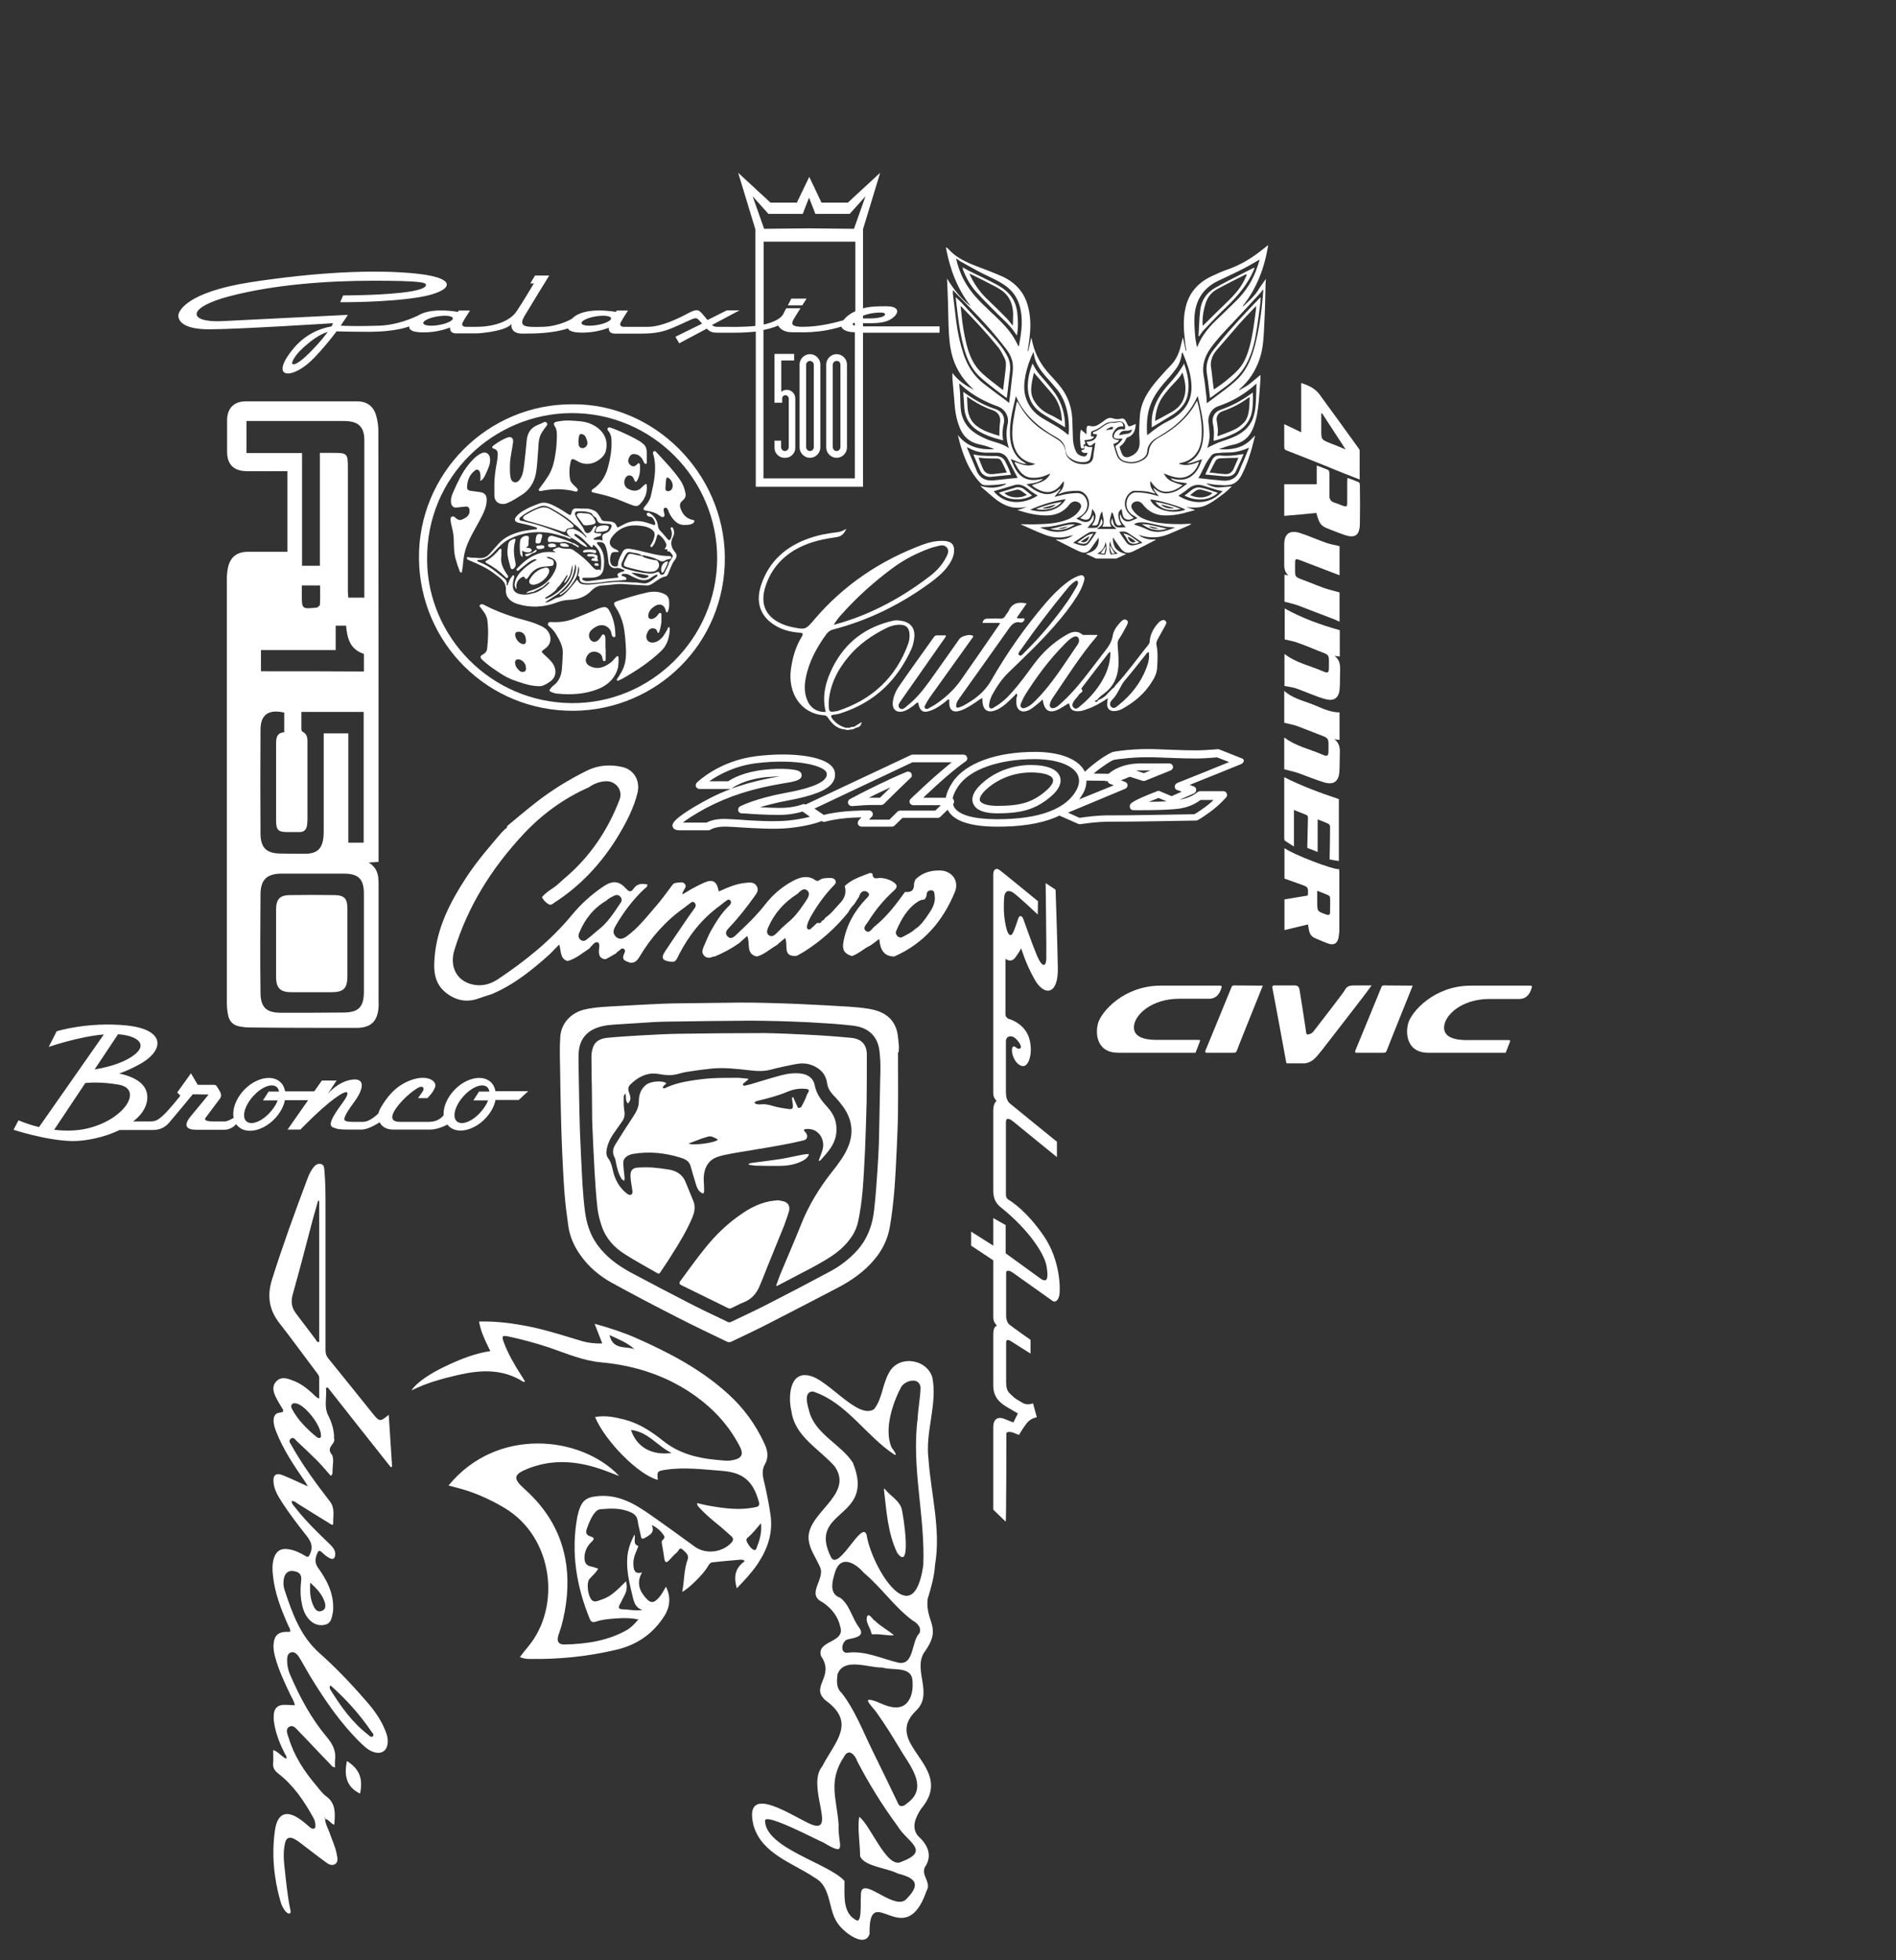 <?xml version="1.0" encoding="utf-8"?>
<!-- Generator: Adobe Illustrator 25.4.1, SVG Export Plug-In . SVG Version: 6.00 Build 0)  -->
<!DOCTYPE svg PUBLIC "-//W3C//DTD SVG 1.1//EN" "http://www.w3.org/Graphics/SVG/1.1/DTD/svg11.dtd">
<svg version="1.1" id="Layer_1" xmlns:x="http://ns.adobe.com/Extensibility/1.0/" xmlns:i="http://ns.adobe.com/AdobeIllustrator/10.0/" xmlns:graph="http://ns.adobe.com/Graphs/1.0/"
	 xmlns="http://www.w3.org/2000/svg" xmlns:xlink="http://www.w3.org/1999/xlink" x="0px" y="0px" width="839.9px" height="867.8px"
	 viewBox="0 0 839.9 867.8" style="enable-background:new 0 0 839.9 867.8;" xml:space="preserve">
<rect x="0" y="0" width="839.9" height="867.8" fill="#333333" stroke="none"/>
<style type="text/css">
	.st0{fill:#FFFFFF;}
</style>
<path class="st0" d="M219.5,483.2c-0.3-1.7-1-3.1-2.2-4.2c-3.8-3.4-11.1-1.7-16.2,3.8c-3.2,3.4-4.8,7.6-4.6,11
	c-0.8,1-2.8,2.9-6.4,2.9c-4.8,0-10.1,0-13,0c-2.8,0-5-1.2-1.6-6.1c3.5-4.8,8-8.1,9.9-9.1c1.9-1,3,0.3,1.6,2.1
	c-1.4,1.9-1.8,2.6-1.8,2.6h4.1c0,0,2.8-2.6,3.5-5.1s-3.5-5.5-10.7-2.9c-7.2,2.6-10.9,7.9-13.6,12.5c-0.4,0.8-0.7,1.5-0.9,2.3
	c-1.8,1.7-4.4,3.7-6.8,3.7c-4.3,0-7.2,0.2-8.1-0.7c-0.8-0.9,1.4-4.3,4.7-8.8c3.2-4.5,4.9-10-1.4-9.2s-10.8,6.3-10.8,6.3l3.9-5.9
	h-6.5l-3.4,4.8h-12.9c-0.3-1.7-1-3.1-2.2-4.2c-3.8-3.4-11.1-1.7-16.2,3.8c-3.5,3.8-5.1,8.5-4.4,12.1c-1.1,0.7-2.8,1.6-3.9,1.6
	c-1.8,0-3.3,0-5.6,0c-2.3,0-3.7-0.6-3-1.5c0.7-1,5.5-7.3,6.5-8.7c1-1.4,0.1-2.8-0.8-4.3c-0.9-1.5-1-1.7-2.3-1.7c-1.3,0-6.8,0-6.8,0
	l-3-5.1l-6.1,8.5l1.4,1.4c0,0-4.6,5.9-7.5,8.6c-2.9,2.7-3.9,2.8-6.3,2.8c-1.8,0-5.4,0-7.1,0c3.4-2.6,5.7-5.8,6.2-9.4
	c1-7.8-7.1-10.7-12.4-11.8c2.8-1,6.3-2.5,10.1-4.7c9.8-5.9,10.4-14.8-6.9-16.6c-17.3-1.7-30.9,2.6-30.9,2.6l-3.5,6.9
	c0,0,13.4-4.6,24.4-5.5l-28.7,41c-5.5-1.3-9.1-3-9.1-3l-2.2,4.2c0,0,14.2,4.7,25.8,5c6,0.1,14.4-1.6,21.2-4.9c4.1,0,12.4,0,14.7,0
	c3,0,5.3-1.1,7-3c1.7-1.9,10.7-12.8,10.7-12.8l7,0.1c0,0-4,5-7.8,9.5c-3.8,4.5-1.7,6.1,2.3,6.1c4.1,0,8.7,0,12.4,0
	c2.6,0,4.5-1.5,5.3-2.5c0.3,0.4,0.7,0.9,1.1,1.2c3.8,3.4,11.1,1.7,16.2-3.8c2.3-2.5,3.8-5.3,4.3-8h10.3l-9.1,13h5.7
	c0,0,8.2-8.6,14.9-13.6c6.7-5,7.6-3.3,3.3,2.4c-4.2,5.7-6,9.2-3.9,10.2c2.1,0.9,3.5,1,6.5,1c3.1,0,2.8,0,6.4,0
	c2.4,0,5.8-1.9,7.9-3.2c0.9,1.9,3,3.2,5.8,3.2l2.2,0h14.6c0,0,3,0.1,7.4-2.2c0.3,0.3,0.5,0.6,0.8,0.9c3.8,3.4,11.1,1.7,16.2-3.8
	c2.3-2.5,3.8-5.3,4.3-8h10.3l4.2-3.9H219.5z M59.4,467.1c-5.6,4.3-14.6,5.9-17.5,6.4l10.4-15.6C61.3,458.6,65.5,462.5,59.4,467.1z
	 M24,500.2l13.8-20.7c3-0.3,8-0.4,14.6,0.7c10.9,1.8,3.5,14.6-12.1,19C34.8,500.8,29.1,500.8,24,500.2z M123,487.2
	c-0.6,1.7-1.7,3.4-3.2,5.1c-3.7,4.2-8.4,6.1-10.6,4.2c-2.2-1.9-0.9-6.8,2.8-11s8.4-6.1,10.6-4.2c0.5,0.5,0.9,1.2,1,2h-4.6l-2.5,3.9
	H123z M216.2,487.2c-0.6,1.7-1.7,3.4-3.2,5.1c-3.7,4.2-8.4,6.1-10.6,4.2c-2.2-1.9-0.9-6.8,2.8-11c3.7-4.2,8.4-6.1,10.6-4.2
	c0.5,0.5,0.9,1.2,1,2h-4.6l-2.5,3.9H216.2z"/>
<path class="st0" d="M364,407.8c0.7-0.3,1.3-0.8,1.6-1.5c2.5-1.6,4.3-4.1,6.3-6.2c2.2-2.2,3.2-4.7,2.3-7.8c3.1-3,7.1-4.2,10.9-5.7
	c0.6-0.2,1.4,0,1.4,0.4c0.2,2.7,2.1,1.7,3.4,1.7c2,0.1,3.8,0.6,5.5,1.6c2.2,1.4,2.4,2.4,0.5,4.1c-4.4,4-8.2,8.6-11.3,13.6
	c-0.8,1.3-2.6,2.8-1.1,4.1c1.6,1.4,2.7-0.9,3.8-1.8c5.4-4.3,9.6-9.8,13.6-15.4c2.6,0.3,4.1-0.6,4-3.5c0-0.6,0.4-1.3,0.6-2
	c3-3,6.8-4.1,10.9-4c5.3,0.1,8.6,4.6,6.6,9.5c-5.3,12.9-13.8,22.9-26.9,28.6c-4.8-0.1-6.2-3.3-6.6-7.8c-1.5,1.2-2.7,2-3.9,2.9
	c-2.9,1.3-5.2,3.7-8.2,4.7c-3.3-1-4.4-2.7-3.8-6.1c1.3-7.5,4.9-13.9,10.2-19.4c0.8-0.8,1.9-1.8,0.5-2.8c-1.1-0.8-2.4-0.6-3.2,0.7
	c-0.3,0.4-0.4,1-0.6,1.4c-0.7,1-1.3,2.1-2,3.1c-1.1,1.2-2.1,2.4-2.8,3.8c-5.5,6.8-12,12.6-19.4,17.3c-1.1,0.7-2.3,1.3-3.4,1.9
	c-6.5,0.6-3.6-4.9-5.1-7.9c-1.4,1.2-2.6,2.2-3.9,3.3c-2.9,1.6-5.3,4-8.6,4.9c-5.1-1.1-2.8-5.9-4.3-9.1c-1.3,1.1-2.4,2.2-3.6,3.2
	c-3.4,2.4-7,4.3-10.8,5.9c-0.3,0-0.6,0-0.8,0.1c-1.4,0.6-2.8,0.7-3.9-0.5c-1.2-1.3-0.7-2.6-0.2-3.9c1.1-2.4,2-4.9,3.3-7.2
	c2.3-4,4.7-7.9,8.1-11.1c0.6-0.6,1-1.3,0.5-2.1c-0.7-1-1.4-0.3-2,0.1c-0.9,0.6-1.8,1.4-2.7,2.1c-7.9,5.7-13.7,13.1-18.1,21.6
	c-0.6,1.2-1,2.5-2.2,3.2c-0.5,0-1.1,0-1.6,0c-3.7-0.5-4.3-1.7-2.3-4.7c2.5-3.8,5.1-7.6,7.7-11.4c1.7-2.6,3.5-5.1,5.3-7.6
	c0.6-0.8,0.7-1.6,0-2.4c-0.8-0.8-1.5-0.2-2.1,0.3c-0.8,0.6-1.7,1.3-2.5,1.9c-8.2,5.8-14.7,13.1-19.8,21.7c-1.1,1.8-2.2,2.9-4.3,2.6
	c-1.5-0.7-3.7-0.8-2.7-3.5c0.3-0.8,1.1-1.9,0-2.6c-1.1-0.6-1.6,0.7-2.5,1.1c-0.4,0.2-0.6,0.6-0.9,0.9c-1.5,0.9-3.1,1.8-4.6,2.6
	c-2-0.1-2.9-1.1-3-3.2c-0.1-1.5,0.8-3.8-0.6-4.3c-1.3-0.4-2.6,1.7-3.7,2.8c-3.1,2-5.9,4.5-9.6,5.5c-3.5-1.1-2.7-4.5-3.7-7.3
	c-1.5,1.6-2.9,2.9-4.2,4.3c-7.8,7-16,13.6-25.8,17.7c-1.9,0.6-3.9,1.2-5.8,1.9c-5.3,1.9-10.1,0.8-14.4-2.6c-5-4-5.5-9.5-5-15.4
	c1-13.2,6.8-24.5,13.9-35.4c4.7-7.2,10.3-13.7,15.9-20.2c0.5-0.5,1-1,1.5-1.5c0.6-0.2,0.9-0.7,0.9-1.3c4.1-3.4,8.1-6.8,12.2-10
	c7.2-5.7,15-10.5,23.3-14.6c5-2.4,10.3-2.7,15.5-1.5c5.2,1.2,8,6.1,6.7,11.5c-1.8,7.2-5.3,13.7-9.1,19.9
	c-7.2,11.6-16.3,21.3-27.8,28.7c-0.7,0.5-1.4,1.2-2.4,0.7c-1.3-0.8-2.4-1.8-3-3.2c2-2.5,5-3.8,7.3-5.9c1.5-1.4,3-2.7,4.5-4
	c10.3-9.2,17.7-20.5,22.6-33.4c1.5-4.1-1.8-8.2-6.1-8c-2.8,0.1-5.3,1.1-7.6,2.7c-11.1,4.9-20.7,11.9-29,20.8
	c-13.9,14.9-24.5,31.7-30.5,51.2c-2.2,7.1,0.8,13.3,7.3,15.1c4.2,1.2,8.3,0.3,11.9-2.1c12-8,23.3-17,32.6-28.2
	c4.1-5,8.9-9.4,14.3-13c4.1-2.7,6.9-2.4,10.1,1.2c1.2,1.3,2.1,1.5,3.2-0.2c1.5-2.2,3.7-2.3,6.1-1.8c0,1.1-0.8,1.5-1.4,2
	c-5.1,4.8-9.3,10.4-12.8,16.5c-0.9,1.6-1.3,3.1,0.2,4.6c1.5,1.5,3.1,1,4.6,0c5.2-3.7,9-8.7,13.1-13.4c2.4-2.7,4.5-5.7,6.7-8.6
	c0.6-0.8,1.1-1.7,2.2-1.8c1.4-0.1,3.1-0.7,4,0.5c1.2,1.6-1.2,2.7-1.1,4.6c1.5-0.9,3-1.8,4.4-2.6c1.7-0.9,3.4-1.8,5.2-2.6
	c3.9-1.7,5.7-0.6,6.5,3.9c3.8-1.7,7.6-3.4,11.8-3.8c1.9-0.2,3.8-0.5,5,1.4c1.1,1.8,0,3.2-1,4.6c-3.4,4.8-7.1,9.5-11.2,13.8
	c-1.1,1.2-2.1,2.4-0.7,3.9c1.3,1.4,2.7,0.4,3.7-0.6c4.6-4.3,9.1-8.6,13-13.6c3.5-4.5,7.7-8,12.7-10.6c3.2-1.6,6.3-2.3,9.5-0.1
	c0.7,0.5,1.2,0.4,1.9-0.1c1.3-0.9,2.9-0.8,4.3-0.9c1.1,0,2.2,0.1,2.7,1.2c0.5,1.1-0.4,1.8-1.1,2.5c-4,4.2-7.3,8.9-10.1,13.9
	c-0.6,1.2-1.2,2.4-1.4,3.7c-0.1,0.5-0.1,1.1,0.4,1.4c0.5,0.3,1,0.1,1.4-0.3c0.9-0.8,1.8-1.7,2.7-2.5
	C363.3,408.9,363.8,408.5,364,407.8z M405.3,411.4c2.7-1.7,4.4-4.3,6.1-6.8c1.7-2.5,3.2-5.1,2.6-8.4c-0.1-0.9-0.1-1.9-1.3-2
	c-1.2-0.1-2.1,0.4-2.2,1.8c0,0.8-0.4,1.5-0.9,2.2c-0.8,0.2-1.7,0.2-2.5,0.7c-5.1,3.1-7.8,8-10.1,13.3c-0.4,1,0,1.7,0.7,2.4
	c0.7,0.6,1.5,0.6,2.2,0.2C401.8,413.7,403.8,412.9,405.3,411.4z M348.7,408.7c3.5-2.7,5.9-6.2,8.3-9.8c1-1.5,2.2-3.4,0.5-4.7
	c-1.6-1.3-3,0.4-4.2,1.5c-5.8,3.7-10.2,8.5-13,14.9c-0.5,1.2-0.9,2.4,0.2,3.4c1.4,1.1,2.5,0.1,3.5-0.8
	C345.5,411.6,347.1,410.1,348.7,408.7z M264.8,411.9c4.4-3.3,7.2-7.9,10.2-12.3c0.6-0.9,0.5-1.9-0.3-2.7c-0.8-0.8-1.8-0.8-2.7-0.3
	c-1.1,0.6-2.4,1.1-3.3,2.1c-5.7,3.3-9.6,8.2-12.1,14.3c-0.5,1.2-0.4,2.3,0.6,3.1c1,0.8,2,0.5,2.9-0.3
	C261.7,414.6,263.2,413.2,264.8,411.9z"/>
<g>
	<path class="st0" d="M398.1,462.1c-0.2-2-0.3-4.1-0.9-6.1c-1.8-5.8-6.4-8.3-12-9.3c-3-0.5-6.1-0.8-9.2-1
		c-6.8-0.4-13.6-0.8-20.4-1.1c-5.8-0.3-11.7-0.4-17.5-0.6c-3.5-0.1-7.1-0.1-10.6-0.1c-8.3,0.1-16.7,0.2-25,0.3c-3,0-6.1,0.1-9.1,0.2
		c-6.4,0.3-12.8,0.6-19.2,1c-5.2,0.3-10.3,0.4-15.4,1.6c-5.8,1.4-10.2,6-10.6,12c-0.3,4.3-0.2,8.6-0.1,12.9
		c0.1,7.3,0.2,14.6,0.4,21.9c0.1,5.1,0.3,10.3,0.5,15.4c0.3,6.5,0.6,13,1.1,19.5c0.4,4.8,1,9.6,1.7,14.4c0.7,4.5,2.5,8.6,5.1,12.3
		c3.7,5.4,8.7,9.6,14.4,12.7c9.8,5.4,19.8,10.6,29.8,15.7c7,3.6,14.1,6.9,21.1,10.3c0.4,0.2,1.2,0.2,1.6,0
		c5.2-2.5,10.4-4.9,15.5-7.5c10.6-5.4,21.1-10.9,31.7-16.4c6.1-3.2,11.8-7.1,16.3-12.5c3.5-4.1,5.8-8.8,6.8-14
		c1-5.5,1.6-11.2,2.1-16.8c0.5-6.5,0.8-13,1.1-19.5c0.2-5.3,0.5-10.6,0.5-15.9c0.1-8.5,0-17.1,0-25.6c0.1,0,0.2,0,0.3,0
		C398.2,464.7,398.3,463.4,398.1,462.1z M390,475.1C390,475.1,390,475.1,390,475.1c-0.1,1.2,0,2.3-0.1,3.5
		c-0.2,8.4-0.3,16.8-0.5,25.1c-0.1,4.8-0.4,9.7-0.7,14.5c-0.4,5.9-0.8,11.8-1.5,17.7c-0.7,6.5-2.9,12.5-7.3,17.5
		c-3.5,3.9-7.6,7.1-12.3,9.6c-9.5,5.1-19.1,10.1-28.7,15c-4.9,2.5-10,4.8-14.9,7.2c-1.1,0.6-1.8,0-2.6-0.4c-5.5-2.6-11-5.2-16.4-8
		c-8.5-4.4-17-8.8-25.4-13.3c-5.9-3.2-11.3-7.1-15.2-12.7c-3-4.2-4.5-9-5.2-14c-0.6-4.3-0.9-8.6-1.2-12.9
		c-0.4-7.7-0.8-15.4-1.1-23.1c-0.3-9.6-0.4-19.2-0.6-28.9c0-2.2-0.1-4.4,0.1-6.5c0.5-5,3.2-8.5,7.9-10.3c3.2-1.2,6.5-1.4,9.9-1.6
		c5.3-0.3,10.6-0.7,15.8-1c2.4-0.1,4.8-0.2,7.2-0.2c11.8-0.2,23.5-0.3,35.3-0.4c4.1,0,8.2,0.1,12.3,0.2c4.4,0.1,8.9,0.3,13.3,0.5
		c6.6,0.4,13.2,0.7,19.7,1.5c5.2,0.6,9.5,3,11.2,8.4c0.5,1.6,0.7,3.4,0.8,5.2C390.1,470.2,390,472.6,390,475.1z"/>
	<path class="st0" d="M377.1,459.5c-6.5-0.6-13-1.1-19.6-1.4c-6.1-0.3-12.3-0.6-18.4-0.7c-12.8,0-25.6,0.1-38.4,0.3
		c-5.5,0.1-11,0.4-16.5,0.7c-5.1,0.3-10.2,0.6-15.3,1.1c-2.7,0.3-5.2,1.3-6.2,4.2c-0.4,1.2-0.7,2.6-0.7,3.9c0,5.1,0.1,10.2,0.2,15.3
		c0,3.4,0.1,6.9,0.1,10.3c0,1.7,0,3.4,0.1,5c0.3,6.9,0.6,13.8,1,20.7c0.3,5.4,0.7,10.9,1.3,16.3c0.3,2.5,1,5.1,1.8,7.5
		c1.8,5.5,5.5,9.6,10.3,12.6c4.7,3,9.6,5.6,14.4,8.4c0.6,0.4,1,0.2,1.3-0.4c1.6-2.4,3.3-4.8,4.8-7.3c3.4-5.3,6.7-10.7,9.2-16.5
		c1.1-2.5,1.7-5,0.7-7.6c-1.1-2.8-2.3-5.5-3.4-8.3c-1.3-3.5-4-5.2-7.6-5.8c-2.5-0.4-4.9-0.7-7.4-0.9c-1.9-0.1-3.7-0.1-5.6,0
		c-3,0.1-4,1.1-3.9,4c0.1,2.2,0.6,4.4,0.9,6.7c0,0.4-0.1,0.9-0.4,1.2c-0.2,0.2-0.8,0.3-1.1,0.2c-0.4-0.1-0.8-0.4-1.2-0.7
		c-2.9-2.3-4.7-5.4-5.7-8.9c-0.6-2.3-0.9-4.6-2.4-6.6c-0.9-1.2-0.9-2.7-0.6-4.2c0.5-2.3,1.4-4.4,2.8-6.4c1.4-2,2.8-4,4.2-6
		c1-1.5,1-3.2,0.7-4.9c-0.3-1.9-0.2-3.9-0.2-5.8c0-0.4,0.4-0.8,0.7-1.4c0.6,1.6-0.2,3.2,1.2,4.5c0.3-0.4,0.5-0.7,0.7-1
		c0.8-1.4,0.1-2.8-0.3-4.1c-0.5-1.3-0.3-2.5,0.7-3.4c0.7-0.7,1.4-1.3,2.2-1.9c3-2.2,6.4-3.4,10.2-2.7c2.7,0.5,5.5,0.8,8.2,0.1
		c1.4-0.3,2.8-0.8,4.2-1c3.7-0.6,7.5-1.1,11.2-1.5c5.4-0.5,10.7,0.1,16.1,0.7c3.3,0.4,6.6,0.7,10-0.2c3.7-1,7.5-1.8,11.3-2.5
		c2.2-0.4,4.5-0.4,6.7,0.4c3.8,1.4,6.4,3.9,7,8.1c0.3,2,1.2,3.6,2.6,5.1c1.8,1.8,3.5,3.9,5,6c3.6,5.5,4.2,11.3,1.6,17.3
		c-1.6,3.8-4.1,7.1-6.6,10.3c-6,7.5-10.9,15.5-14.4,24.5c-2.7,6.8-5.6,13.4-8.4,20.1c-0.9,2.1-1.6,4.2-2.4,6.4c0.4,0,0.5,0,0.5,0
		c5.1-2.7,10.2-5.3,15.3-8c4.5-2.5,9.1-4.9,13-8.4c3.7-3.4,6.6-7.3,7.6-12.3c0.9-4.3,1.5-8.7,1.9-13.1c0.5-6,0.8-12.1,1.1-18.2
		c0.3-7.1,0.5-14.2,0.7-21.4c0.1-6.8,0.1-13.7,0.1-20.5C384.1,462.6,381.8,460,377.1,459.5z"/>
	<path class="st0" d="M280.4,510.9c7.1-1.2,14.1-0.5,20.9,1.6c2,0.6,3.9,1.4,4.6,3.7c0.7,2.5,1.4,5,2.2,7.5c0.5,1.7,1,3.4,2.6,4.4
		c0.8,0.5,1.1,0.4,1.2-0.6c0-0.5,0-0.9,0-1.4c0-1.9-0.3-3.8-0.1-5.6c0.4-3.8,2.1-6.8,5.8-8.2c1.9-0.7,4-1.1,6.1-1.5
		c3.7-0.7,7.5-1.2,11.2-1.9c3.7-0.6,7.4-1.2,11.1-1.9c3.4-0.6,6.7-1.3,10-2.1c1.6-0.4,2-1.8,1.1-3.2c-0.2-0.3-0.4-0.5-0.7-0.8
		c-0.5-0.6-0.2-0.9,0.4-1c5.5-0.7,8.4,4.1,7.8,8.1c-0.3,1.8-1.1,3.5-1.7,5.2c-0.1,0.2-0.1,0.5-0.2,0.9c0.4-0.2,0.6-0.3,0.8-0.4
		c1.5-1.8,3.2-3.5,4.5-5.5c2.3-3.4,3.1-7.3,2.2-11.4c-0.6-2.7-2.1-4.9-3.9-6.9c-2.5-2.7-4.6-5.5-5.4-9.4c-0.5-2.9-2.7-4.6-5.6-5.1
		c-3.1-0.5-6.2-0.1-9.3,0.7c-4.5,1.2-8.9,2.6-13.3,3.9c-1,0.3-2,0.5-2.9,0.7c-0.2,0-0.6-0.1-0.7-0.3c-0.1-0.2,0.1-0.5,0.2-0.7
		c0.5-0.4,1-0.8,1.5-1.2c0.2-0.2,0.5-0.4,0.7-0.6c0-0.1-0.1-0.2-0.1-0.3c-1.6-0.1-3.2-0.4-4.8-0.4c-3.7,0-7.5,0-11.2,0.2
		c-3.2,0.2-6.4,0.6-9.5,1.1c-3.9,0.6-7.8,1.6-11.4,3.3c-0.2,0.1-0.6,0-0.9,0c0.1-0.3,0.1-0.7,0.3-0.9c0.4-0.5,0.9-0.8,1.3-1.3
		c-2-1.4-7.2-0.8-9,0.7c-2.4,1.9-3.2,4.5-3.2,7.3c0,2.6-1.1,4.6-2.4,6.6c-2.7,4.1-5.4,8.3-8,12.5c-1.2,1.9-1.4,3.8-0.3,5.9
		c0.3,0.5,0.4,1.2,0.5,1.8c0.5,2.6,1.1,5.3,2.6,7.6c0.2,0.3,0.7,0.5,1.1,0.8c0.1-0.4,0.2-0.8,0.2-1.2c-0.2-2.2-0.5-4.3-0.6-6.5
		C275.9,513,277.7,511.4,280.4,510.9z M335.1,487.5c4.7-1.1,9.4-2.3,13.9-4.2c2.6-1.1,5.3-1.5,8.1-1.2c1.4,0.2,1.5,0.7,0.8,1.8
		c-0.5,0.7-0.7,1.5-1,2.3c-0.6,1.3-1.2,2.6-1.9,3.8c-0.2,0.3-0.9,0.6-1.3,0.5c-0.3,0-0.5-0.7-0.7-1.1c-0.6-1.2-1.1-2.4-1.6-3.6
		c-0.2,0.1-0.4,0.1-0.6,0.2c0.1,1,0.3,2,0.4,2.9c0.2,1.9-0.1,2.3-1.9,2.1c-2.1-0.3-4.3-0.6-6.4-1.2c-1.7-0.5-3.4-1-5.2-0.9
		c-0.8,0.1-1.6,0.1-2.4,0c-0.4-0.1-0.8-0.4-1.2-0.7C334.4,488.1,334.7,487.6,335.1,487.5z M311.1,504c0.8-0.3,1.6-0.4,2.3-0.7
		c1.7-0.6,2.9,0.4,4.3,1c0.1,0.1,0.2,0.2,0.2,0.4c-1.4,1.3-10.8,2.6-12.9,1.6C307.3,505.4,309.2,504.7,311.1,504z"/>
	<path class="st0" d="M349.5,536.3c0.6-2-0.3-3.7-2-4.3c-1-0.3-2-0.4-2.8-0.6c-1.6,0.2-3.1,0.3-4.4,0.6c-4.4,1-8.3,3-12,5.6
		c-6,4.1-11.2,9.1-15.7,14.7c-3.9,4.8-7.5,9.8-11.1,14.7c-0.8,1-0.6,1.6,0.5,2.1c6.9,3.4,13.7,6.7,20.6,10.1c0.4,0.2,0.9,0.2,1.3,0
		c1.8-0.8,3.5-1.8,5.3-2.5c3.5-1.3,5.8-3.8,7.2-7.1c1.1-2.6,2.2-5.2,3.2-7.9c2.6-6.4,5.2-12.8,7.8-19.2
		C348.1,540.5,348.9,538.4,349.5,536.3z"/>
	<path class="st0" d="M346.1,513.1c-4.4,0.7-8.9,1.2-13.3,1.8c-0.4,0.1-0.7,0.2-1.1,0.4c0,0.1,0,0.3,0,0.4c1.1,0.1,2.3,0.4,3.4,0.4
		c3.3,0.1,6.6,0.1,9.9,0.1c3.2,0,6.4-0.4,9.4-1.7c1.6-0.7,3.1-1.5,3.9-3.2c-0.1-0.1-0.1-0.3-0.2-0.4c-1,0.1-2,0.2-3,0.4
		C352.1,511.9,349.1,512.6,346.1,513.1z"/>
</g>
<g>
	<path class="st0" d="M157.8,455.1c6.5,0,9.5-2.9,9.9-9.3c0.1-1,0-2,0-3c0-16.6,0-33.1,0-49.7c0-4.2,0.3-8.4-4.4-11.2
		c1.9-0.1,3.1-0.2,4.4-0.3c0-0.7,0-1.2,0-1.8c0-63.1,0-126.2-0.1-189.3c0-2.2-0.4-4.5-1-6.6c-1.2-4.1-4.1-6.2-8.4-6.2
		c-16.4,0-32.8,0-49.3,0c-5.3,0-8.3,3.1-8.3,8.4c0,4.6,0,9.2,0,13.9c0,5.6,2.9,8.5,8.5,8.6c5.2,0.1,10.5,0,15.7,0c0.8,0,1.6,0,2.5,0
		c0,12,0,23.7,0,35.7c-6,0-11.7,0-17.4,0c-4.9,0-7.9,2.3-8.9,7c-0.3,1.5-0.5,3-0.5,4.6c0,62.8,0,125.6,0,188.3c0,1.7,0.2,3.4,0.5,5
		c0.5,3,2.3,4.8,5.3,5.3c1.3,0.2,2.6,0.4,3.9,0.4C126.2,455.1,142,455.1,157.8,455.1z M154.1,207c0-6.2-0.3-6.5-6.6-6.5
		c-1.8,0-3.7,0-5.8,0c0,16.8,0,33.4,0,50c-2.8,0-5.2,0-7.9,0c0-16.7,0-33.2,0-49.9c-8.3,0-16.4,0-24.6,0c0-4.8,0-9.4,0-14.2
		c0.9,0,1.7,0,2.6,0c13.3,0,26.5,0,39.8,0c1.2,0,2.3,0,3.5,0.2c3.7,0.5,5.8,2.7,6.2,6.4c0.1,0.9,0.1,1.8,0.1,2.8
		c0,22.1,0,44.2,0,66.3c0,0.8,0,1.5,0,2.5c-2.5,0-4.7,0-7.1,0c-0.1-1-0.2-2-0.2-3C154.1,243.4,154.1,225.2,154.1,207z M133.7,263.2
		c0-1.3,0-2.6,0-4c2.8,0,5.3,0,8.1,0c0,3,0.1,5.8-0.1,8.6c0,0.4-0.8,0.8-1.2,1.2c0,0-0.1,0-0.2,0
		C133.7,269.7,133.7,269.7,133.7,263.2z M115.6,297.2c0-3,0-6.1,0-9.4c10.9,0,21.9,0,33.1,0c0-3.8,0-7.2,0-10.8c1.7,0,3.1,0,4.6,0
		c0.5,5.4,1.6,10.5,7.9,12.5c0,1.9,0,3.7,0,5.5c0,0.7,0,1.4,0,2.3C146,297.2,130.9,297.2,115.6,297.2z M124.1,377.9
		c-6-0.1-8.6-2.5-8.7-8.6c-0.1-15.4-0.1-30.8,0-46.2c0-6.7,3.6-9.2,10.5-7.6c0,2.8,0,5.6,0,8.7c-3.6,0.3-3.6,2.9-3.6,5.7
		c0,11.1,0,22.2,0,33.3c0,4.3,0.9,5.2,5.1,5.2c1.8,0,3.5,0,5.3,0c1.9,0,3-1,3.3-2.9c0.1-0.9,0.2-1.8,0.2-2.8c0-11,0-22,0-33
		c0-2.2,0.3-4.6-2.3-5.8c-0.2-0.1-0.4-0.7-0.4-1c0-2.5,0-5,0-7.7c9.3,0,18.3,0,27.6,0c0,19.3,0,38.5,0,57.9c-2.2,0-4.4,0-6.8,0
		c0-16.1,0-32.2,0-48.4c-3.7,0-7.1,0-10.9,0c0,1,0,1.9,0,2.7c0,13.3,0,26.7,0,40c0,1,0,2-0.1,3c-0.5,5.4-2.8,7.6-8.2,7.6
		C131.5,378,127.8,378,124.1,377.9z M124.5,448.4c-6.4,0-9-2.3-9.1-8.7c-0.2-14.6-0.1-29.3,0-43.9c0.1-6.4,2.9-9,9.4-9
		c9.2,0,18.3,0,27.5,0c6.5,0,8.9,2.4,8.9,8.9c0,7.2,0,14.5,0,21.7c0,7.2,0,14.5,0,21.7c0,6.8-2.4,9.2-9.2,9.2
		C142.8,448.4,133.7,448.4,124.5,448.4z"/>
	<path class="st0" d="M153.9,432.1c0-9.9,0-19.9,0-29.8c0-4.5-1.4-6-6-6c-6.5-0.1-12.9-0.1-19.4,0c-4.5,0-6.2,1.8-6.2,6.4
		c0,5,0,10,0,15c0,4.9,0,9.9,0,14.8c0,5,1.9,6.8,6.9,6.8c5.9,0,11.7,0,17.6,0C152.2,439.3,153.9,437.6,153.9,432.1z"/>
</g>
<g>
	<path class="st0" d="M403.7,342.4c-0.4-0.7-1.3-0.9-2-0.7v0c-0.2,0.1-4.1,1.6-12.6,5.7c-6.2,3-10.6,5.3-12.6,6.4
		c-0.7,0.4-1,1.2-0.8,1.9c0.2,0.7,0.9,1.2,1.6,1.2l0.1,0c3.7-0.3,6.9-0.5,9.3-0.5h3.7c0.4,0,0.9-0.2,1.2-0.5
		c6.2-6.2,11.6-11.3,11.8-11.5C404,344,404.1,343.1,403.7,342.4z M394.5,348.6c-1.6,1.6-3.2,3.1-4.7,4.6h-3c-0.6,0-1.3,0-1.9,0
		c1.8-0.9,3.7-1.9,5.7-2.8C391.9,349.8,393.2,349.2,394.5,348.6z"/>
	<path class="st0" d="M441.8,360.1c11.2,0,17.2-1.9,23.9-7.6c3.5-3,4.8-6.1,3.8-8.7c-1.2-3.3-5.8-5.1-12.8-5.1
		c-8.5,0-16.7,3.2-22.5,8.9c-3,2.9-4.1,5.8-3.1,8.2C431.9,357.8,434.4,360.1,441.8,360.1z M436.5,349.9c5.2-5,12.6-7.9,20.2-7.9
		c5.3,0,9.1,1.1,9.7,2.9c0.5,1.2-0.6,3.1-2.9,5.1h0c-6,5.2-11.3,6.8-21.7,6.8c-4.2,0-7.1-0.9-7.7-2.3
		C433.7,353.5,434.6,351.7,436.5,349.9z"/>
	<path class="st0" d="M549.7,335.6l-9.6-3.8c-0.3-0.1-0.5-0.1-0.8-0.1c-0.1,0-1.4,0.2-5.5,0.4c-4.3,0.3-11.6,0-21.7-0.4l-0.1,0
		c-10-0.4-18.6,1.1-18.9,1.2c-0.1,0-0.2,0-0.3,0.1c-0.1,0-2.2,0.8-6.6,4c-2.7,2-4.6,3.7-5.6,4.7c-0.2-0.3-0.3-0.6-0.5-0.9
		c-3.1-5-11-7.9-21.6-7.9c-17.2,0-30.9,5-36.5,13.4c-1.6,2.4-2.7,4.8-3,6.9h-10c1.1-1.1,2.2-2.1,3.4-3.2c9.6-9,15.3-12.9,15.4-12.9
		c0.6-0.4,0.9-1.2,0.6-1.8c-0.2-0.7-0.8-1.2-1.6-1.2h-22.6c-0.2,0-0.5,0.1-0.7,0.2l-46.4,21.8c-0.1,0-0.2,0.1-0.2,0.1
		c-0.4-0.2-1-0.3-1.4-0.1c0,0-3.7,1.6-9.9,1.6c-2.6,0-5.6-0.1-8.9-0.3c3-0.9,7-2,12-2.9c11.7-2.2,17.8-4.6,20.1-8c1-1.4,1.3-3,1-4.7
		c-1.4-7.1-19-9-34.8-7c-16.3,2-25.9,11.3-26.3,11.7c-0.5,0.5-0.6,1.2-0.4,1.8c0.3,0.6,0.9,1,1.5,1h13.6c0.4,0,0.8-0.1,1-0.4
		c0,0,4.7-3.7,14.8-4.8c2.3-0.2,4.4-0.3,6.3-0.4c-14,2.4-24,5.7-34.2,11.4c-10.1,5.6-12.6,8.3-13.1,9.4c-0.4,0.6-0.4,1.3-0.1,1.8
		c0.6,1.3,2.3,1.3,2.9,1.3h12.9c0.3,0,0.7-0.1,0.9-0.3c0,0,2.3-1.5,7.2-1.3c1.4,0,3.4,0.2,5.6,0.3c6.5,0.4,15.5,1,22.1,0.3
		c8.8-0.9,13.6-2.8,13.8-2.9c0.1-0.1,0.2-0.1,0.4-0.2l0.2,0.1c0.4,0.3,0.9,0.4,1.4,0.2c0.1,0,6.2-1.8,15.6-1.9c0.2,0,0.3,0,0.5,0
		c-0.4,0.4-0.8,0.8-1.2,1.3c-0.4,0.5-0.6,1.2-0.3,1.8c0.3,0.6,0.9,1,1.5,1h13.5c0.4,0,0.9-0.2,1.2-0.5c0,0,1.3-1.3,3.5-3.4l15.7,0
		c0.4,0,0.8-0.2,1.1-0.5l3.2-3.1c0,0.1,0.1,0.1,0.1,0.2c2.5,4.7,9.6,7.2,21.3,7.3c10.7,0.1,19.5-1.3,26.1-4c0.7-0.3,1.4-0.6,2-0.9
		l8.4,3.7c0.3,0.1,0.6,0.2,0.9,0.1c0.1,0,7.5-1.2,13.6-1.1c6.3,0.1,37.3-0.5,37.6-0.5c0.2,0,0.3,0,0.5-0.1c0.4-0.1,1.7-0.8,5.6-3.6
		c4.4-3.2,7.2-6.5,7.3-6.6c0.4-0.5,0.5-1.2,0.2-1.8c-0.3-0.6-0.9-0.9-1.5-0.9h-10.3c-0.4,0-0.8,0.2-1.1,0.4c0,0-2.8,2.5-7.6,3.3
		c-0.1,0-0.1,0-0.2,0l6.2-2.7c0.6-0.3,1-0.9,1-1.6c0-0.7-0.4-1.3-1.1-1.5l-1.8-0.7c9.6-3.8,19.8-8,22.8-9.2l0.2-0.1
		c0.6-0.3,1-0.9,1-1.5S550.3,335.8,549.7,335.6z M490.6,345.7c0.1,0.6,0.5,1.1,1,1.3l1.8,0.7l-15.3,6.2c0.7-1,1.3-2,1.9-3
		c0.9-1.8,1.3-3.6,1.3-5.3l8.8,0.1l-0.9,0.6L490.6,345.7z M503.3,341.2c0.7-0.1,1.4-0.1,2.2-0.1h4.2l-3,1.2L503.3,341.2z
		 M498.5,349.2c0.6-0.3,1-0.9,1-1.5c0-0.7-0.4-1.3-1.1-1.5l-1.8-0.7l3.9-1.6l5.6,1.8c0.4,0.1,0.8,0.1,1.1,0l11.4-4.6
		c0.7-0.3,1.2-1.1,1-1.8c-0.2-0.8-0.8-1.3-1.6-1.3h-12.7c-8.2,0-12.8,3.3-14.2,4.6l-6.6-0.1c1-0.9,2.1-1.8,3.3-2.6
		c3.4-2.5,5.2-3.4,5.7-3.5c1.2-0.2,9-1.4,18.1-1.1l0.1,0c10.2,0.4,17.6,0.7,22.1,0.4c3-0.2,4.6-0.3,5.3-0.4l5.4,2.1
		c-5.6,2.3-15,6.1-23.1,9.3c-0.6,0.3-1,0.9-1,1.6c0,0.7,0.4,1.3,1.1,1.5l2,0.7l-4.5,2l-5.2-2.2c-0.4-0.2-0.8-0.2-1.2,0
		c-11.6,4.5-11.8,5.4-12.1,6.3c-0.1,0.5,0,1.1,0.3,1.5c0.3,0.4,0.8,0.6,1.2,0.6c0.2,0,15.5,0.2,21.1-0.8c4.6-0.8,7.5-2.8,8.7-3.7
		h5.8c-1.1,1-2.4,2.2-4,3.3c-2.9,2.1-4.1,2.8-4.6,3c-2.6,0-31.2,0.6-37.1,0.5c-5.5-0.1-11.7,0.8-13.7,1.1l-5.1-2.3L498.5,349.2z
		 M422.5,354.2c-0.1-0.3-0.3-0.5-0.5-0.7c0.3-1.6,1.2-3.5,2.5-5.4c5-7.4,17.9-12,33.8-12c9.3,0,16.3,2.4,18.8,6.4
		c1.2,2,1.2,4.3,0,6.8c-4.4,8.8-16.5,13.4-35.1,13.4c-0.3,0-0.7,0-1,0c-10.2-0.1-16.5-2-18.4-5.5c-0.2-0.4-0.3-0.8-0.4-1.2l0.1-0.1
		C422.6,355.6,422.8,354.9,422.5,354.2z M513.2,353.3l3.6,1.5c-2.6,0.1-5.4,0.2-7.9,0.2C510.2,354.5,511.6,353.9,513.2,353.3z
		 M347.8,346.7c4.5-0.7,7.6-1.4,7.3-3.7c-0.2-1.6-1.8-2.2-6.2-2.5c-3.1-0.2-6.8-0.1-10.3,0.3c-9.3,1-14.4,4-16,5.1h-8.4
		c4.1-2.9,11.3-6.8,20.8-8c18.1-2.2,30.6,1.2,31.2,4.4c0.2,0.8,0,1.5-0.5,2.2c-2.6,3.8-14.2,5.9-18,6.6c-12.9,2.4-19.5,5.7-19.8,5.9
		c-0.7,0.3-1,1.1-0.9,1.8c0.1,0.7,0.8,1.3,1.5,1.3l2.2,0.1c2.3,0.2,8.4,0.6,14.4,0.6c5.2,0,8.8-1,10.4-1.5l3.3,2.3
		c-2.3,0.6-5.5,1.3-9.8,1.7c-6.3,0.6-15.1,0.1-21.6-0.4c-2.2-0.1-4.2-0.3-5.7-0.3c-4.8-0.2-7.6,1-8.7,1.6h-10.5
		c1.6-1.3,4.6-3.3,10-6.3C323,352.4,333.2,349.1,347.8,346.7z M386.2,361.6c0.5-0.5,0.6-1.2,0.3-1.8c-0.3-0.6-0.9-1-1.5-1
		c-1.5,0-3,0-4.4,0.1c-8.1,0.2-13.8,1.4-15.7,1.9l-4.1-2.8l43.4-20.5h17.4c-2.7,2.2-6.7,5.5-11.8,10.2c-2.1,2-4.3,4-6.4,6
		c-0.5,0.5-0.6,1.2-0.4,1.8c0.3,0.6,0.9,1,1.5,1h12.3l-2.5,2.4l-13.5,0c0,0-0.8,0-2.1,0c-0.4,0-0.9,0.2-1.2,0.5
		c-1.7,1.7-2.9,2.9-3.5,3.5H385C385.4,362.4,385.8,362,386.2,361.6z"/>
</g>
<path class="st0" d="M445.8,634.7c0-1.1,2.5-0.7,3.3-0.3c0.9,0.4,2.3,0.9,2.3,0.9s1.9-3.3,3.6-5.4c1.8-2.1,4.3-2.4,4.3-2.4l-1.7-6.2
	c0,0-2.6,1.2-4.8-0.3c-2.3-1.4-3-1.6-4.7-3.3c-1.2-1.2-2.4-1.8-2.4-5.8v-17.4c0-1.5,0.8-1.5,2.1-0.7c1.3,0.8,8.7,5.5,8.7,5.5v-6.1
	c0,0-7.7-5.4-9.3-6.7c-1.6-1.2-1.5-4.1-1.5-4.1s0-17.6,0-18.9c0-1.1,1.1-1.1,2.4-0.4l0.6,0.4c1.5,1.1,16.3,11.6,17.6,12.5
	c1.3,0.9,2.6-0.5,3-2.7c0.4-2.2,0.6-15.2-7-26.2c-7.6-11-14.2-15.1-15.5-15.9c-1.2-0.8-1.2-1.6-1.2-3.2l0-3.4c0,0,0-25.4,0-27.6
	s1.2-2.2,3.8,0c2.6,2.2,18.8,15.3,18.8,15.3v-6.8c0,0-19.5-15.8-20.9-17c-1.4-1.2-1.7-3.3-1.7-5.2c0,0,0-19.7,0-22.2
	c0-2.5,2.6-3.1,4.6-1c2,2.1,2.3,3.5,1.9,3.9s-1.1,0.6-2.1-0.3c-1-0.8-2.1-0.5-1.6,2.6c0.6,3,2.7,5.8,5,5.7s4.3-5.7,2.6-12
	s-7.9-8.6-8.9-8.8c-1-0.3-1.7-1.1-1.7-2.2c0-1.1,0-24.5,0-24.5s2.4,2.1,4.4-0.6c1.9-2.7,2.6-4,2.6-4s1.9,6.7,6,13.9
	c4.1,7.2,10.4,7,10.2-5.2c-0.2-12.2-1-34.7-1-34.7l-4.4-2.9c0,0,0.4,29.8,0.3,33.4c-0.1,3.6-1.7,4.3-4.1-1.2
	c-2.3-5.5-5.7-15.3-6.2-16.6c-0.6-1.2-1.6-1.5-2.1,0c-0.5,1.5-1.9,5.7-2.6,6.8c-0.8,1.1-2,1.2-3-3.7c-1-4.9-0.9-8.8-0.7-12.1
	s2-3.7,4-2.4c2,1.3,10.9,9.7,10.9,9.7l0.1-5.9c0,0-15.5-12.7-17-13.8c-1.5-1.1-2.8-0.3-2.8,1.9c0,0,0,95.2,0,97.1
	c0,1.9,1.5,3.3,1.5,3.3s-1.5,0.6-1.5,4.3s0,32.1,0,35.2s0.7,5.4,3.3,7.5c12.5,10,19.4,20.7,20.3,26.1c0.9,5.3,0.4,7.7-2.8,5.4
	c-3.2-2.3-15.3-11.1-15.3-11.1v-12.5l-5.5-3.1c0,0,0,5.3,0,12.2l-9.8-6.2v6.2l9.8,6.5c0,11.5,0,24.3,0,25.4c0,2.1,1.7,3.6,1.7,3.6
	s-1.7-0.1-1.7,3.7s0,17.1,0,22.7c0,5.5,3.2,7.9,6.6,9.9s4.3,2.5,4.3,2.5l-2,4c0,0-1.8-0.7-4-1.6s-4.9-0.6-4.9,3.7
	c0,4.3,0,36.5,0,36.5l5.5,5.3C445.8,673.8,445.8,635.8,445.8,634.7z"/>
<g>
	<path class="st0" d="M253.6,179c-37.6-0.2-68.4,30.7-68,68.3c0.4,37.5,30.6,67.7,68.6,67.4c36.4-0.3,67.2-29.5,66.9-68.1
		C320.7,209.4,289.7,178.6,253.6,179z M253.2,311.3c-36-0.3-63.8-29.6-64-63.4c-0.4-37.2,29.7-64.8,63.8-65
		c36-0.2,64.7,29.3,64.7,64.3C317.6,283,288.1,311.6,253.2,311.3z"/>
	<path class="st0" d="M274,291.4c0-0.3,0-0.7-0.3-0.9c-0.4-0.1-0.6,0.2-0.8,0.4c-0.8,0.8-1.4,1.7-2.3,2.4c-2.7,2-5.5,3.3-8.9,1.8
		c-1.9-0.8-2.6-2.2-2-3.9c0.7-2,2.4-3,4.3-2.6c1.7,0.4,2.7,1.3,2.9,3c0.1,0.5,0.2,1.2,0.9,1.1c0.7-0.1,0.4-0.8,0.5-1.2
		c0-1.4,0-2.9,0-4.3c0,0,0,0-0.1,0c0-1.4,0-2.8,0-4.2c0-0.3,0-0.7-0.1-1c-0.1-0.4-0.2-1-0.7-1.1c-0.5-0.1-0.8,0.3-1,0.7
		c-0.3,0.5-0.6,1-1,1.4c-0.9,1.1-2.1,1.5-3.1,0.9c-1-0.5-1.6-2-1.3-3.2c0.3-1.4,1.4-2.2,2.5-2.9c2.3-1.6,5-1.3,6.6,0.8
		c0.6,0.7,0.7,1.7,0.9,2.5c0.2,0.6,0.5,1,1.1,1c0.6,0,0.5-0.7,0.5-1.1c-0.1-3.9-0.9-7.6-2.9-11c-0.7-1.1-1.6-1.4-2.8-1.1
		c-1.4,0.3-2.7,0.9-4,1.5c-3,1.2-6,2.5-9.1,3.7c-3.2,1.2-6.5,1.5-9.8,1.3c-0.5,0-1,0-1.2,0.6c-0.3,0.6,0.1,1,0.5,1.3
		c1.2,1,2.3,2.2,3.1,3.6c1.5,2.6,3.1,5.3,2.9,8.5c-0.1,2.3-0.2,4.7-0.4,7c-0.3,2.8-1.3,5.3-3.7,7.1c-0.6,0.4-1,1-1.5,1.6
		c-0.5,0.5-0.3,0.9,0.3,1.2c0.9,0.4,1.9,0.7,2.8,0.8c6.2,0.6,12.4,0.3,18.3-2.1c4.4-1.8,7.4-4.8,8.7-9.5
		C273.9,294.1,274.1,292.8,274,291.4z"/>
	<path class="st0" d="M296.3,277.7c-0.5-0.1-0.4,0.5-0.6,0.8c-1.1,2-2.1,4-4.1,5.2c-1.4,0.9-3.2,1.1-4.3,0.3
		c-0.9-0.7-1.3-2.1-0.7-3.5c0.4-1,1-2.2,2.3-2.3c1.2-0.1,2,0.4,2.3,1.6c0.1,0.2,0.1,0.4,0.4,0.4c0.3,0,0.4-0.3,0.5-0.6
		c0.5-1.8,1-3.6,0.9-5.4c0-0.7,0-1.2,0-1.8c0-0.4,0.1-0.8-0.4-1c-0.5-0.2-0.7,0.2-1,0.6c-0.6,0.8-1.3,1.6-2.3,1.9
		c-1.5,0.5-2.3-0.2-2.1-1.7c0.3-1.8,1.4-2.9,2.8-3.8c2.2-1.5,4.4-0.6,4.9,1.9c0.1,0.3,0,0.7,0.4,0.8c0.5,0.1,0.6-0.4,0.7-0.7
		c0.5-1.4,0.5-2.8,0.4-4.3c-0.1-1.6-0.9-2.6-2.3-3.2c-2.4-1.1-4.8-1.1-7.3-0.6c-4.5,1-8.9,2.3-13.2,3.8c-1.8,0.6-2,1.1-0.9,2.7
		c1.6,2.4,2.7,5,3.4,7.9c0.8,3.6,1,7.3,1.2,11c0.1,3.4-0.2,6.7-2,9.8c-0.6,1-1.1,2-1.8,2.9c-0.2,0.3-0.4,0.6-0.1,0.9
		c0.3,0.3,0.5,0,0.8-0.1c0.7-0.3,1.3-0.6,2-1c6-3.4,11.7-7.2,16.7-12c2.7-2.6,3.6-5.9,3.8-9.6C296.7,278.4,296.8,277.8,296.3,277.7z
		"/>
	<path class="st0" d="M270.9,195.6c0.1,3.9-0.6,7.7-1.6,11.4c-1.1,4-3.2,7.3-6.7,9.6c-0.3,0.2-0.6,0.4-0.5,0.9
		c0.1,0.6,0.6,0.5,0.9,0.6c4.1,0.9,8.2,1.9,12.1,3.6c1.7,0.7,3.4,1.4,5.1,2c1.1,0.4,2.3,0.6,3.2-0.4c2.3-2.3,3.4-5.1,3.1-8.4
		c0-0.2,0-0.5-0.3-0.6c-0.3-0.1-0.4,0.2-0.6,0.3c-0.8,0.5-1.3,1.3-2.1,1.9c-1.8,1.2-3.6,0.8-5.3-0.1c-1.3-0.7-1.8-2-1.6-3.5
		c0.2-1.2,1-2.3,1.9-2.4c1.1-0.1,1.9,0.4,2.4,1.8c0,0.1,0.1,0.2,0.1,0.3c0.1,0.3,0.2,0.7,0.6,0.7c0.4,0,0.5-0.3,0.7-0.6
		c1.2-2.1,1.3-4.4,1.2-6.8c0-0.3-0.1-0.7-0.5-0.8c-0.4-0.1-0.6,0.3-0.8,0.5c-1,1-1.8,1.1-2.7,0.5c-1.1-0.8-1.5-1.9-1-3.1
		c0.7-1.7,1.5-2.2,3-1.9c1.3,0.2,2.3,1,3,2.1c0.3,0.5,0.5,1.1,0.8,1.6c0.2,0.3,0.4,0.7,0.8,0.6c0.5-0.1,0.4-0.6,0.4-0.9
		c0-0.9,0-1.7,0-2.6c0-2,0.2-4-1.6-5.4c-0.7-0.6-1.5-1.2-2.3-1.6c-2.6-1.5-5.2-2.7-7.9-3.9c-1.3-0.6-2.7-1.1-4.1-1.6
		c-0.4-0.2-1-0.3-1.4,0.2c-0.3,0.4,0,0.8,0.2,1.1C270.7,192.2,270.9,193.9,270.9,195.6z"/>
	<path class="st0" d="M215.6,221.2c0-1.9-0.9-3-2.8-3.3c-1.5-0.2-2.9-0.4-4.4-0.6c-0.9-0.1-1.6-0.7-1.5-1.6c0.1-2.6,0.8-4.9,2.8-6.8
		c0.6-0.5,1.2-1.2,2-0.9c0.9,0.4,1,1.4,1.1,2.2c0.1,0.8,0,1.7,0,2.8c1.5-1,2-2.3,2.5-3.4c0.9-2.1,2-4.1,1.8-6.4
		c-0.2-2.5-2-3.5-4.1-2.4c-2.3,1.2-4,3.1-5.6,5.1c-2.8,3.5-4.7,7.6-6.5,11.7c-0.7,1.5-1.3,3.1-1.1,4.9c0.2,1.6,1.1,2.4,2.6,2.2
		c1.2-0.1,2.5-0.3,3.7-0.4c1.2-0.1,1.8,0.3,1.9,1.6c0.2,2.1-1.2,3.1-2.8,3.9c-1.4,0.7-2.1,0.6-3.5-0.6c-0.4-0.4-0.8-0.7-1.4-0.5
		c-0.7,0.2-0.7,0.9-0.7,1.4c0,0.5,0.1,1.1,0.2,1.6c0.5,2.2,1.1,4.4,1.2,6.7c0.1,3,0,6,0.8,8.9c0.5,1.9,1.1,3.7,1.8,5.5
		c0.1,0.4,0.3,0.7,0.7,0.7c0.4,0,0.4-0.5,0.4-0.8c0.1-0.6,0.2-1.3,0.3-1.9c0.2-2.6,0.5-5.3,1.3-7.8c1.5-4.5,4-8.5,6.2-12.6
		C214,227.5,215.6,224.7,215.6,221.2z"/>
	<path class="st0" d="M218.9,198.7c1.2,0.4,1.6,1.2,1.6,2.3c0,1.1-0.1,2.1-0.3,3.2c-0.7,3.7-1.3,7.4-1.2,11.1c0,1.4,0,2.7,0,4.1
		c0,3.3,3.1,4.4,5.6,3.4c2.4-1,4.5-2.4,6.7-3.8c3.2-2.1,5.2-5.2,6-8.9c0.7-3.5,0.8-7.2,1.1-10.8c0.2-2.8,0.1-5.6,1.8-8.1
		c0.6-0.9,1.3-1.9,2-2.8c0.3-0.4,0.4-0.8,0-1.2c-0.3-0.3-0.7-0.6-1.2-0.3c-1,0.5-1.9,0.9-2.9,1.3c-3.2,1.3-4.5,3.7-4.8,7
		c-0.3,3.5-0.7,7-1.1,10.5c-0.3,2.2-0.5,4.5-1.8,6.4c-0.6,0.9-1.4,1.7-2.6,1.4c-1.1-0.3-1.5-1.3-1.7-2.4c-0.3-1.8-0.2-3.7-0.2-5.5
		c0.1-3.3,1-6.6,1.4-9.9c0.2-1.7-0.9-2.6-2.5-2c-2.1,0.8-4.1,2-6,3.4C217.7,197.9,217.8,198.4,218.9,198.7z"/>
	<path class="st0" d="M245.4,294.7c-0.9-1.8-2.4-3.1-3.8-4.4c-2.1-2.1-2.2-1.5,0.1-3.3c3.4-2.6,2.3-6.8-0.1-8.7
		c-1.3-1-2.7-1.5-4.1-2.1c-3.3-1.3-6.8-2-10.2-3.1c-4.3-1.4-8.5-3-12.5-5.1c-0.7-0.4-1.6-0.8-2.2-0.1c-0.5,0.6,0.4,1.1,0.7,1.6
		c0.1,0.2,0.3,0.4,0.4,0.6c1.1,1.3,1.9,2.7,2.2,4.5c0.5,4.2,0.4,8.4-0.1,12.5c-0.1,1.2-0.8,2.1-1.8,2.6c-1.3,0.7-1.6,1.3-0.2,2.6
		c2.6,2.4,5.6,4.4,8.6,6.3c2.9,1.9,6.2,3,9.5,4c2,0.6,4.1,1.2,7.1,1.2c1.2,0.1,2.9-0.8,4.5-1.9C245.9,300.4,246.8,297.6,245.4,294.7
		z M232.4,297.3c-0.7,0.3-1.4,0.3-2-0.1c-1.1-0.9-2-1.9-2.2-3.4c-0.2-1.4,0.5-2.1,1.9-1.8c1.7,0.4,2.9,2,2.9,3.9
		C233,296.4,233,297,232.4,297.3z M231,285c-1.4-0.5-2.7-2.4-2.8-3.9c0-0.9,0.4-1.3,1.3-1.4c2.1-0.1,3.4,1.3,3.5,3.8
		C233.1,285,232.3,285.5,231,285z"/>
	<path class="st0" d="M246.1,200.6c-0.5,3.6-1.3,7-3.2,10.1c-1.2,1.9-2.5,3.7-3.9,5.5c-0.2,0.3-0.4,0.5-0.3,0.9
		c0.2,0.4,0.6,0.3,0.9,0.3c0.3,0,0.6-0.1,1-0.2c4.3-0.8,8.6-0.8,13,0.1c0.8,0.2,1.9,0.7,2.3-0.1c0.3-0.7-0.7-1.4-1.2-1.9
		c-0.8-0.8-1.8-1.6-2.1-2.8c-0.6-2.9-0.4-5.7,0.3-8.5c0.1-0.6,0.7-0.9,1.4-0.6c0.4,0.2,0.8,0.4,1.2,0.6c4.4,2.8,9,1,11.7-2.1
		c0.6-0.7,1-1.5,1.2-2.4c1.3-5.5-1.7-9.6-6.6-11.8c-3-1.3-6.2-1.3-9.3-1.5c-1.9-0.1-3.9,0.1-5.8,0.5c-1.3,0.2-1.7,0.9-1,1.9
		c1,1.5,1,3.1,1,4.8C246.6,195.8,246.5,198.2,246.1,200.6z M256.5,193.1c0.1-0.7,0.5-1,1.2-0.9c1.1,0.2,1.7,0.9,2,1.9
		c0.4,1.1,1,2.3,0,3.5c-0.6,0.7-1.4,1-2.3,0.7c-0.8-0.3-1.1-1-1.1-1.9c0-0.3,0-0.7-0.1-1.2C256.3,194.7,256.4,193.9,256.5,193.1z"/>
	<path class="st0" d="M307.6,230.6c-0.1-0.4-0.4-0.3-0.7-0.4c-3-0.6-4.6-2.6-5.5-5.3c-0.4-1.3-0.2-2.3,0.9-3.2
		c1-0.8,1.6-1.8,1.4-3.1c-0.4-2.3-1.2-4.4-2.5-6.2c-2.9-4.2-6.4-7.8-9.8-11.5c-0.5-0.5-1.1-1.5-1.7-1.1c-0.8,0.4-0.3,1.4-0.1,2.1
		c1.4,5.9,0.1,11.6-1.2,17.3c-0.4,2-1.5,3.6-2.8,5.1c-0.9,1.1-0.7,1.6,0.7,1.8c1.6,0.3,3.2,0.6,4.7,1.4c0.5,0.3,1,0.7,1.5,1
		c0.4,0.3,0.9,0.7,1.5,0.3c0.5-0.3,0.4-0.9,0.3-1.3c-0.1-0.4-0.2-0.9-0.3-1.3c-0.1-0.6,0-1.3,0.6-1.4c0.6-0.1,1.1,0.3,1.3,0.9
		c0.3,1,0.8,2,1.4,2.9c1.5,2.3,3.4,4.1,6.4,3.8c1.2,0,2.4-0.1,3.4-0.8C307.4,231.3,307.6,231,307.6,230.6z M297.3,216.9
		c-0.5,0.5-1.2,0.7-1.8,0.5c-0.7-0.2-0.8-0.9-0.7-1.5c0.1-1.2,0.1-2.4,0.3-3.6c0.1-1,0.5-1.1,1.3-0.5c1,0.8,1.6,2,1.6,3.3
		C297.9,215.7,297.9,216.4,297.3,216.9z"/>
	<path class="st0" d="M224.8,254.6c-1.8-2.6-3.3-5.3-2.7-8.5c0-0.5,0-0.9,0-1.2c-0.1-0.7,0.3-1.7-0.2-1.9c-0.6-0.2-1,0.7-1.5,1.2
		c-1.4,1.5-2.9,2.9-4.7,3.9c-1,0.6-0.8,0.8,0,1.3c3,1.6,5.7,3.6,8.1,6c0.3,0.3,0.6,0.8,1.1,0.3C225.4,255.3,225,255,224.8,254.6z"/>
	<path class="st0" d="M236.2,258.9c2.5,0,6.2-2.8,7-5.5c0.4-1.4-0.4-2.4-1.9-2c-3,0.7-5.1,2.5-6.6,5.1
		C234,257.8,234.7,258.9,236.2,258.9z"/>
	<path class="st0" d="M227,252c0.7-0.1,1.2-0.9,1.4-1.6c0.1-0.3,0-0.6,0-0.9c-0.7-3.3-1.2-6.7-0.1-10.1c0-0.1,0-0.2,0-0.2
		c0.1-0.6-0.2-0.8-0.7-0.6c-1.2,0.5-2.3,1-2.5,2.5c-0.1,1-0.3,1.9-0.3,2.9c-0.1,2.3,0.6,4.5,1.2,6.6
		C226.1,251.3,226.3,252.1,227,252z"/>
	<path class="st0" d="M231.5,246.7c-0.1-1.1-0.1-2-0.2-2.8c0,0,0,0,0,0c0.1,0,0.2,0,0.3,0c0,0,0,0,0,0c0.7,0.7,3.1,0.9,3.7,0.2
		c0.4-0.4,0.2-0.9-0.2-1.2c-0.3-0.2-0.7-0.3-1-0.3c-0.3-0.1-0.8,0.1-1-0.3l0,0c0,0,0,0,0,0c0.5-0.2,1-0.5,1-1.2c0-1,0.1-2,0.2-2.9
		c0-0.5-0.1-0.8-0.6-0.9c-1.5-0.3-3.1,0.7-3.3,2.2c-0.2,1.7-0.2,3.4,0,5.2C230.4,245.4,230.7,246,231.5,246.7z"/>
	<path class="st0" d="M243.5,240c1.9-0.3,3.8,0.4,5.8,0c1.4-0.3,2.7,0.5,4.1,0.7c0.7,0.7,1.7,0.8,2.4,1.5c0.1,0.1,0.4,0.3,0.5,0
		c0.2-0.3,0-0.5-0.2-0.6c-0.8-0.4-1.4-1.1-2.4-1.2l0,0c0,0,0,0,0,0c-2.8-1.4-5.8-2.2-8.8-3.1c-1.5-0.4-2.4,0.6-2.2,2.2
		C242.9,239.9,243.1,240.1,243.5,240z"/>
	<path class="st0" d="M237.9,240.6c0.8,0.1,1.5,0,1.7-1c0.1-0.6,0.3-1.3,0.5-1.9c0.3-0.9-0.1-1.3-1-1.3c-0.9-0.1-1.4,0.4-1.6,1.3
		c-0.1,0.5-0.2,1.1-0.2,1.6C237.3,239.8,237,240.5,237.9,240.6z"/>
	<path class="st0" d="M259,244.6c1.4-0.3,2.7-0.2,4.1,0.2c0.4,0.1,0.9,0.2,1-0.4c0.1-0.5-0.3-0.8-0.7-0.9c-0.7-0.1-1.4-0.2-1.9-0.2
		c-1.1,0.1-1.9,0-2.7,0.3c-0.4,0.1-0.5,0.4-0.5,0.8C258.4,244.6,258.8,244.6,259,244.6z"/>
	<path class="st0" d="M239.2,241.5c-0.6,0.1-1.6-0.1-1.6,0.7c0.1,0.9,1,1,1.9,0.9c0.4-0.1,0.8-0.2,1.2-0.3c0.4-0.1,0.4-0.4,0.4-0.7
		c0-0.3-0.1-0.6-0.4-0.6c-0.4,0-0.7-0.1-0.9-0.1C239.4,241.5,239.3,241.5,239.2,241.5z"/>
	<path class="st0" d="M245.5,240.8c-0.3-0.1-0.6-0.1-0.8-0.2c-0.4,0-0.7,0-0.9,0.1c-0.4,0.2-1,0-1,0.7c0,0.7,0.6,0.9,1.1,0.9
		c0.5,0.1,1-0.1,1.4-0.1c0.4-0.1,1,0.1,1-0.5C246.4,241.2,245.9,240.9,245.5,240.8z"/>
	<path class="st0" d="M251.5,241.2c-0.8-0.8-1.9-0.7-2.9-0.6c-0.2,0-0.5,0.1-0.5,0.4c0,0.3,0.1,0.4,0.3,0.6c0.7,0.5,1.5,0.5,2.4,0.5
		c0.2,0,0.3,0,0.5,0c0.3,0,0.6,0.1,0.7-0.3C252.1,241.5,251.7,241.4,251.5,241.2z"/>
	<path class="st0" d="M261,245.3c-0.4,0-0.9,0.1-0.9,0.7c0.1,0.4,0.6,0.3,0.9,0.4c0.9,0.1,1.8-0.3,2.6,0.5l0,0
		c-0.3,0.4-0.9,0-1.2,0.4h0c-0.3,0.2-0.7,0.7-0.4,0.8c0.8,0.3,1.6,0.3,2.5,0.4c0.3,0,0.5-0.3,0.4-0.6c0-0.1-0.1-0.2-0.2-0.3
		c-0.2-0.3,0-0.5,0-0.8c0,0,0,0,0,0c0,0,0,0,0,0c0.1-0.6-0.2-1-0.8-1.2C262.9,245.2,261.9,245.2,261,245.3z"/>
	<path class="st0" d="M233.6,245.2c-0.4,0.1-1.1-0.1-0.9,0.6c0.2,0.5,0.8,0.6,1.3,0.3c0.7-0.3,1.3-0.8,2-1.2
		c0.6-0.1,1.1-0.3,1.5-0.7c0.2-0.2,0.3-0.4,0.2-0.6c-0.2-0.3-0.4-0.2-0.6,0c-0.5,0.4-0.9,0.7-1.4,1.1c0,0,0,0,0,0
		C234.9,244.9,234.2,245,233.6,245.2z"/>
	<path class="st0" d="M263.3,249.9c0,0.7,0.7,0.5,1.1,0.6c0.4,0,0.9,0.1,0.8-0.5c-0.1-0.6-0.6-0.6-1-0.6
		C263.7,249.4,263.3,249.4,263.3,249.9z"/>
	<path class="st0" d="M293.2,253.6c0.4,0,0.6-0.3,0.8-0.5c0.7-1.5,1.7-2.9,1.9-4.6C293.3,248.8,292.3,251.7,293.2,253.6z"/>
	<path class="st0" d="M258.2,232c0.3,0.5,0.7,0.6,1.2,0.6c1.2,0,2.4-0.2,3.5-0.5c0.7-0.2,1.2-0.7,0.8-1.5c-0.8-1.8-1.9-3.3-4.1-3.3
		c-0.7,0-1.5-0.1-2.3-0.2c-0.5,0.1-1.3-0.1-1.7,0.6c-0.3,0.7,0.3,1.1,0.6,1.6C256.9,230.2,257.6,231.1,258.2,232z"/>
	<path class="st0" d="M264,235.4c0.3,0.4,0.7,0.1,1.1,0.1c0.6-0.1,1.1-0.1,1.7-0.1c1-0.3,2.4-0.1,2.8-1.6c0.1-0.3,0.3-0.7-0.2-0.9
		c-1.2-0.6-4-0.3-5,0.6c-0.1,0.3-0.2,0.5-0.3,0.8C263.9,234.6,263.7,235,264,235.4z"/>
	<path class="st0" d="M253.8,233.5c0.4-0.2,0.2-0.7,0.2-1c-3.1-2.8-6.6-5.1-10.3-7.1c-1.4-0.8-2.9-1-4.5-0.5
		c-2.5,0.8-4.7,2.1-6.9,3.4c-0.9,1-0.8,1.4,0.3,1.9c0.4,0.2,0.9,0.4,1.4,0.5c5.2,1.4,10.3,3,15.3,4.7c0.7,0.3,1.2,0.1,1.4-0.5
		c0.2-0.7,0.7-0.9,1.3-1C252.6,233.8,253.2,233.6,253.8,233.5z"/>
	<path class="st0" d="M291,248.1c-2-0.2-4-0.7-5.9-1.4c-0.2-0.1-0.2-0.2-0.2-0.4c-1.6-0.3-3.2-0.6-4.8-1c-1.1-0.3-1.8,0-2.2,0.9
		c-0.5,1-1,1.9-1.4,3c-0.4,1.1,0,1.5,1,1.8c1.5,0.4,3.1,0.9,4.6,1.2c2.3,0.5,4.5,1.2,6.9,0.9c1.3-0.1,2.3-0.8,2.8-2
		C292.2,249.9,291.8,248.9,291,248.1z"/>
	<path class="st0" d="M298.2,237.6c0.5-1,0.6-2.2,0.1-3.4c-0.2-0.4-0.4-1-0.9-0.7c-0.5,0.2-0.3,0.8-0.1,1.1c0.5,1.2,0.4,2.3,0,3.5
		c-0.5,1.3-0.9,1.4-1.8,0.3c-1-1.1-1.9-2.3-3-3.4c-0.6-0.6-0.9-1.2-1-2c-0.3-2.3-1.3-4.3-3.4-5.6c-0.4-0.3-0.8-0.6-1.3-0.3
		c-0.3,0.2-0.4,0.4-0.3,0.7c0.1,0.6,0.6,0.8,1.1,0.9c1.6,0.1,2,1.3,2.5,2.4c0.2,0.4,0.3,0.9,0,1.2c-0.3,0.4-0.7,0-1.1-0.1
		c-0.4-0.1-0.9-0.3-1.3-0.4c-3.5-1.3-6.9-1.6-10.4-0.1c-1,0.5-2.1,1-3.1,1.6c-0.5,0.3-0.8,0.2-1-0.3c-0.5-1.5-1.6-2-3-2.1
		c-0.8-0.1-1.6-0.2-2.5-0.2c-0.7-0.1-1.3-0.4-1.5-1.2c-1-1.5-1.7-3.2-3.7-3.7c-0.7-0.4-1.5-0.5-2.2-0.6c-1.7,0-3.4,0-5.1-0.1
		c-1.1,0-1.6,0.5-1.9,1.5c-0.4,1.7-0.5,1.7-2,0.8c-0.2-0.1-0.4-0.3-0.6-0.4c-2.1-1.4-4.3-2.7-6.6-3.7c-1.8-0.7-3.5-1.1-5.4-0.3
		c-1.3,0.5-2.7,1-4,1.6c-2.2,1.1-4.4,2.2-6,4.1c-1,1.2-0.8,2.2,0.8,2.7c1.1,0.3,2.3,0.5,3.5,0.8c1.4,0.3,2.7,0.7,4,1.1
		c0.3,0.1,0.9,0.2,0.9,0.7c-0.1,0.6-0.7,0.3-1,0.4c-2.1,0.3-4.2,0.4-6.3,1c-3.7,1-7.1,2.4-9.7,5.3c-1.3,1.5-2.6,2.9-3.9,4.4
		c-1.2,1.4-2.7,2.1-4.6,2c-1.2-0.1-2.5-0.2-3.7-0.2c-0.7,0-1.7-0.6-1.9,0.1c-0.2,0.7,0.9,1,1.6,1.3c3.8,1.6,7.6,3.3,10.9,5.9
		c2.3,1.8,5,3.3,4.8,7c-0.2,3.3,2.2,5.3,5.1,6.2c5.8,1.8,11.6,1.5,17.3-0.6c1.8-0.7,3.5-1.1,5.5-1.2c3.7-0.1,7.2-1.2,9.8-3.9
		c1.5-1.5,3-2.4,5.1-2.5c3.1-0.1,6.2-0.8,9.3-0.6c3.4,0.3,6.8,0.4,10.2,0.6c1,0.1,1.8-0.3,2.6-0.8c1.9-1.1,3.5-2.8,5.9-3.2
		c0.5-0.1,0.7-0.5,1-1c1-2.2,1.6-4.5,3.1-6.4c0.9-1.2,1-2.2,0-3.4C297.2,242.3,296.8,240.1,298.2,237.6z M256.1,226.4
		c2.1-0.1,4.1,0,6,0.9c0.4,0.9,1.2,1.5,2,2l0,0v0c0.8,2.2,1.1,2.4,3.2,2.5c0.9,0,1.8,0.1,2.7,0.2c0.7,0.1,1.1,0.5,0.9,1.2
		c-0.4,1.2-1,2.2-2.2,2.7c-2,0.8-2,0.9-1.8,3c0,0.3,0,0.6-0.3,0.4c-1-0.5-2-0.2-3-0.3c-0.2,0-0.5,0-0.6-0.2
		c-0.1-0.4,0.3-0.5,0.5-0.6c0.8-0.6,1.9-0.6,2.7-1.1l0,0c0.2-0.7,0.2-1.2-0.7-1c-0.3,0.1-0.7,0-1,0c-1.4-0.2-1.5-0.4-0.9-1.7
		c0.2-0.5,0.6-0.9,0.5-1.5c-0.6-0.2-0.9,0.2-1.2,0.6c-0.3,0.4-0.4,0.8-0.7,1.2c-1.1,1.7-2.7,1.9-3.4,0c-0.8-2-2.3-3.4-3.3-5.2
		c-0.2-0.4-0.4-0.7-0.5-1.1C254.3,227.2,254.8,226.4,256.1,226.4z M273.8,255.2c0.4,0.6-0.3,0.6-0.7,0.6c-1.5,0.2-3,0.3-4.5,0.5
		c-2.4,0.3-4.7,0.6-7.1,0.9c-1.1,0.1-2.2,0.3-3.2-0.4c-0.2-0.1-0.5-0.3-0.4-0.6c0.1-0.4,0.4-0.3,0.7-0.4c0.8,0,1.6,0,2.5,0
		c4.9,0,6.5-1.6,6.5-6.7c0.1-2.8-0.5-5.6-2.7-7.9c-0.2-0.2-0.6-0.6-0.4-1c0.2-0.3,0.6-0.2,0.9-0.2c2,0,2.5,0.7,3.1,2.5
		c0.7,2.2,0.8,4.4,1.1,6.6c0.2,1.5,1.7,2.7,3.4,2.4c1.3-0.2,2.2,0.4,3.3,0.8c0.2,0.1,0.3,0.1,0.3,0.3c0,0.2-0.2,0.3-0.4,0.4
		c-0.5,0.1-1,0.2-1.4,0.4C274,253.8,273.1,254,273.8,255.2z M222.2,255.2c-3.1-2.6-6.2-5-10.1-6.4c-0.3-0.1-0.7-0.2-0.7-0.6
		c0.2-0.3,0.5-0.3,0.8-0.3c2.9,0,4.9-1.6,6.8-3.7c2.1-2.2,4.2-4.4,7-5.7c5.2-2.6,10.7-3.3,16.4-2.7c2.6,0.3,5.1,1.1,7.6,1.8
		c0.8,0.3,1.7,0.7,2.5,1c0.5-0.1,0.8-0.2,0.2-0.6c-0.7-0.4-1.4-0.8-2.2-0.9c-4-1.9-8.2-3.4-12.4-4.7c-2.1-0.7-4.4-1.1-6.5-1.7
		c-0.6-0.1-1.4-0.1-1.5-0.8c-0.1-0.6,0.5-1,1-1.3c0.3-0.2,0.5-0.4,0.7-0.6l0,0h0c2.3-1.6,4.8-2.8,7.5-3.8c1.9-0.7,3.6,0.1,5.2,1
		c3.4,1.9,6.6,3.8,9.5,6.5c0.2,0.2,0.3,0.4,0.5,0.5h0c2.1,1.4,3.6,3.4,5.2,5.3c0.1,0.1,0,0.4,0,0.6c-1.5-1.9-3.4-3.1-5.6-3.9
		c-0.2-0.1-0.4-0.1-0.7-0.1c0,0,0.1,0,0.1,0c0,0,0,0,0,0c0,0-0.1,0-0.1,0.1c-0.3,0-0.5,0-0.8,0c-0.6,0-1.1,0.2-1.4,0.7
		c-0.3,0.6,0,1.1,0.3,1.6c0.7,1,1.6,1.7,2.7,2.2c2,1,3.5,2.9,6,3.6c-0.4-0.9-0.9-1.4-1.4-1.8c-1.3-1-2.6-2.1-3.9-3.1
		c-0.3-0.2-0.6-0.4-0.4-0.8c0.2-0.4,0.6-0.2,0.9,0c1,0.5,1.8,1.1,2.6,1.8c1.2,1.2,2.4,2.4,3.6,3.5c0.3,0.3,0.9,0.9,1-0.2
		c0.1-0.2,0-0.4,0.3-0.5c0,0,0,0,0,0c3.9,3,3.6,7.2,3.2,11.4c0,0,0,0,0,0c-0.1-0.1-0.3-0.2-0.4-0.4c0-0.1-0.1-0.1-0.2-0.1
		c-1.5,0.6-2.3-0.4-3.2-1.3c-2.4-2.8-5.3-5.2-8.4-7.3c-0.4-0.3-0.8-0.4-1.3-0.5c-1.6-0.1-3.1,0.1-4.7-0.6c-0.7-0.3-1.9,0.5-2.8,0.9
		c-0.3,0.1-0.2,0.4,0.1,0.6c0.3,0.2,0.7,0.2,0.9,0.6c-2.2-0.1-4.4-0.3-6.5,0.3c-3.9,1.1-7.1,3.3-9.8,6.2c-0.4,0.4-1.4,1-0.9,1.5
		c0.6,0.6,1.2-0.3,1.7-0.7c2-1.5,3.8-3.4,6.2-4.2c0.3,0.1,0.7-0.1,1,0.3h0c-2.1,1-3.9,2.3-5.7,3.9c-1.9,1.7-3.4,3.5-4,6
		c-0.3,1.1-0.1,2.1,0.7,3.1c0-0.3,0.1-0.5,0-0.6c-0.3-1.9,0.6-3.7,2.2-4.6c0.5-0.3,1.1-0.7,1.5,0.1c0.5,1,0.9,0.5,1.3,0
		c0.3-0.3,0.5-0.7,0.7-1c1.6-2.3,3.7-3.7,6.5-3.9c1-0.1,2-0.2,3.1-0.3c0.6-0.1,1.2-0.3,1.2-1.1c0-0.8,0-1.5-0.9-1.8
		c-0.5-0.2-1-0.4-1.6-0.5c0-0.4-0.5-0.2-0.8-0.6c0.4,0,0.8,0,1.2,0c0,0,0,0,0,0c2.8,0.8,3.8,2.2,3.2,4.6c-0.2,0.6-0.4,1.2-0.7,1.8
		c-2.1,4.3-5.5,6.9-10,8.3c-0.9,0.3-1.8,0.5-2.6,1.2c1.1,0.3,2-0.5,3-0.4c1.5-0.7,3-1.5,4.4-2.2c0.9-0.8,1.7-1.5,2.6-2.3
		c0,0.2,0.1,0.3,0.4,0.3v0c-0.9,1-1.9,2-3.2,2.8c-1.2,0.9-2.5,1.6-3.9,1.9c-2.3,0.7-4.6,1-6.9,0.2c-1.4-0.5-2.2-1.5-2.3-3
		c-0.1-1.3,0.1-2.6,0.5-3.9c0.1-0.4,0.3-0.9-0.1-1.1c-0.5-0.3-0.7,0.3-0.9,0.6c-0.7,0.8-1.1,1.6-1.4,2.6c0,0,0,0,0,0
		c-0.5,0.2,0.1,1.2-0.8,1.2c0,0,0,0,0,0C224.9,256.7,223.2,256.1,222.2,255.2z M241.4,264.7L241.4,264.7L241.4,264.7
		c1.9-1.1,3.8-2.2,5.2-3.9c0,0,0,0,0,0l0,0c0.2-0.4,0.3-0.8,0.8-1c1.4-1.6,2.6-3.4,3.7-5.2c0.3,0.1,0.2,0.3,0.3,0.5
		c-0.5,0.9-1,1.8-1.5,2.7c0.1,0.1,0.2,0.2,0.3,0.3c1-1.1,1.8-2.4,2.4-3.7c0.3-1.5,0.7-2.9,0.9-4.4c0.3,1.7,0.1,3.4-0.6,5
		c-0.9,2.5-2.7,4.4-4.7,6.2c-1.9,1.7-4,3.1-6.4,3.9C241.7,264.9,241.5,264.8,241.4,264.7z M290.4,255.7c-1.2,1-2.5,2.1-4,2.5
		c-1.5,0.3-3-0.2-4.5-0.3c-2.6,0-5.2-0.3-7.9-0.3c-3.8,0.1-7.5,0.7-11.3,1.1c-1.2,0.1-2.4,0.2-3.6,0.1c-1.3-0.1-2.5-0.4-3.1-1.7
		c-0.3-0.8-0.6-0.2-0.8,0.1c-1.5,1.8-2.8,3.6-4.5,5.2c-1,1-2.1,1.9-3.6,2.2c-1.6,0.3-2.9,1.6-4.6,2c-0.3,0.1-0.5,0.3-0.9,0
		c1.9-1.3,3.8-2.5,5.7-3.7c1.2-1.1,2.5-2.2,3.6-3.5c2.3-2.4,3.4-5.3,3.8-8.6c0-0.3,0.1-0.6,0.1-0.8c0,0,0,0,0.1-0.1
		c1.5,3.1-2.6,10.7-6.9,13c-0.1,0.7,0.2,0.6,0.6,0.3c2.4-1.5,4.1-3.5,5.6-5.8c0.7-1,1.2-2,1.5-3.2l0,0h0c0.2-1.2,0.4-2.4,0.6-3.6
		c0.4,1.2,0.3,2.4-0.1,3.6c0.1,0.3-0.6,0.8,0.2,0.9c0,0,0,0,0,0c0.2,0.1,0.3,0.3,0.3,0.6c0,1.6,0.6,2.3,2.4,2.5
		c2.5,0.2,5-0.1,7.4-0.4c1.8-0.2,3.6-0.6,5.5-0.6c1.5-0.1,3-0.2,4.5-0.4c0.4,0,0.9,0.1,1-0.5c0-0.5-0.4-0.7-0.7-0.9
		c-0.1-0.1-0.3-0.1-0.5-0.2c-0.3-0.2-1.1,0-0.9-0.7c0.1-0.5,0.8-0.4,1.2-0.4c1.6-0.2,2.8,0.9,4.2,1.5c2,0.9,4,1.8,6.4,0.9
		c1-0.4,1.7-1.2,2.6-1.6c0.5-0.2,1.1-0.8,1.5-0.2C291.5,255,290.7,255.4,290.4,255.7z M279.7,253.6c2.5,0,4.8,0.7,7.1,1.1
		c0.2,0,0.4,0.1,0.5,0.3c0,0.2-0.1,0.4-0.3,0.5c-0.8,0.5-1.7,0.6-2.6,0.4C282.7,255.5,281.2,254.7,279.7,253.6z M297.2,247.8
		c-0.3,0.4-0.5,0.8-0.8,1.2h0l0,0c-0.4,1.8-1.4,3.2-2.1,4.8c-0.1,0.3-0.4,0.6-0.8,0.6c-0.6,0.2-1.1,0-1.3-0.6
		c-0.3-0.8-0.8-0.7-1.4-0.4c-1.2,0.6-2.4,0.6-3.7,0.5c-3.4-0.3-6.7-1.1-10-2.1c-1.9-0.6-2.3-1.5-1.4-3.2c0.5-1.1,0.9-2.2,1.6-3.2
		c0.5-0.8,1.2-1.2,2.1-0.9c1.6,0.4,3.3,0.3,4.7,1.3c0.3,0.2,0.7,0.1,1.1,0.1c0,0,0,0,0,0c0,0,0,0,0,0c2.1,0.4,4.2,0.9,6.2,1.9
		c0.1,0,0.1,0,0.2,0.1c1.1,0.7,2.1,1,3.3,0.1c0.5-0.4,1.3-0.3,1.9-0.5c0.3-0.1,0.7-0.4,0.6-0.8c-0.1-0.5-0.5-0.5-0.9-0.5
		c-4.6,0-9-1.4-13.4-2.4c-1.3-0.3-2.6-0.6-4-0.8c-1.4-0.2-2.6,0-3.3,1.4c-0.8,1.6-1.8,3.1-2,5c-0.1,0.5,0.1,1.4-0.8,1.4
		c-0.8,0.1-1.7-0.1-2.2-0.9c-0.9-1.6-0.6-3.2,0-4.8c0.2-0.5,0.8-0.6,1.4-0.7c0.6,0,1.2,0,1.9,0c-0.2-0.7-0.7-0.9-1.2-1.1
		c-3.3-1.4-3.6-3.6-1.2-6.3c3.2-3.7,7.4-4.9,12.2-4.2c1.6,0.2,3.2,0.5,4.6,1.5c1.3,0.9,1.7,1.7,1.4,3.2c-0.3,1.3-0.7,2.5-1.5,3.6
		c-0.2,0.3-0.5,0.6-0.1,1c0.4,0.4,0.7-0.1,0.9-0.4c1-1.1,1.3-2.5,1.7-3.9c0.4-1.4,0.5-1.5,1.6-0.6c1.1,0.9,1.9,2,2.5,3.3
		c0.5,1,0,1.8-0.6,2.6c0.4,0.4,1.6-0.5,1.2,0.9c-0.1,0.2,0.3,0.2,0.5,0.1c0.4-0.1,0.7,0.2,0.9,0.5
		C298.3,246.1,298.3,246.1,297.2,247.8z"/>
</g>
<path class="st0" d="M274.3,653.5c-2.8-1-5.5-2.2-8.3-3.1c-10.6-3.6-21.2-4.4-31.8-0.3c-6.7,2.6-7.2,4.4-1.9,9.1
	c10.1,9,16.6,19.9,18.5,33.3c1.3,9.4,0.3,18.7-2.2,27.8c-0.4,1.3-0.9,2.6-1.3,3.9c-0.7,2.5,0.1,3.9,2.6,3.9c9.6-0.2,19-1.5,27.6-6.3
	c2-1.1,3.6-2.8,5.3-4.8c-3-0.6-5.8-0.7-8.7-0.5c-3.4,0.2-6.9,0.4-10.2,1.5c-1.2,0.4-2,0.2-2.6-1.1c-6-14.7-8.5-29.8-5.5-45.6
	c0.3-1.4,0.7-2.8,1.3-4.2c1.1-2.8,3.2-4.1,6.2-4.5c9.7-1.5,17.3,2.8,24.7,8c6.6,4.6,13.2,9.4,19.8,14.2c4.8,3.5,12.3,2.6,16.3-1.9
	c1-1.1,0.7-2-0.2-2.8c-1.6-1.5-3.3-2.9-4.9-4.3c-3.2-2.6-6.4-5.2-9.1-8.2c-0.5-0.5-1.1-1-1.1-2.1c2.1,0.5,4.1,1,6.1,1.3
	c6.4,1.1,12.8,1.9,19.3,0.6c1.7-0.3,2.5-0.6,1.9-2.7c-2.6-9.1-7-12.8-16.5-13.5c-8.2-0.6-16.3-1.7-24.5-0.5c-4,0.6-4.1,0.7-3.7,4.5
	c-8.3-2-23.2-16.9-27.8-27.8c4.6-0.9,9,0.1,13.3,1.2c6.4,1.7,11.8,5.3,16.8,9.3c6.9,5.5,14.8,7.6,23.2,8.4c2.5,0.2,5,0.7,7.6,0.2
	c4.1-0.8,5.1-2.5,3.1-6.3c-4.6-8.8-11.1-16-19.1-21.8c-12.5-9.1-26.8-13.8-42-15.2c-8.2-0.7-15.4-3.9-23-6.5c-6-2-12.2-3.7-18.4-5
	c-2.6-0.5-2.9-0.2-2,2.4c1.9,5.2,4.7,10,7.7,14.7c0.6,0.9,1.2,1.8,1.8,2.9c-0.4,0.1-0.7,0.2-0.8,0.1c-9.2-5.9-19-5.3-29-3
	c-7,1.6-13.9,3.5-20.5,6.8c2-3.3,8.2-7.6,16.1-11.2c6-2.8,12.1-5.2,18.8-6.2c-2.1-4.3-4.2-8.4-5-13.1c7.8-0.2,15.2,0.8,22.6,2.3
	c7.8,1.6,15.4,4.1,23.1,6.4c2.8,0.8,5.7,1.1,8.9,1c-1.1-2.9-2.2-5.6-3.4-8.7c6.6,1.8,12.7,3.8,18.6,6.4
	c14.7,6.5,28.8,13.9,40.8,24.9c6.7,6.1,12,13.4,15.8,21.7c1.5,3.1,2,6.2,0.2,9.3c-1.7,3-0.7,6,0,9c1,4.6,2,9.2,2.6,13.9
	c1,7.9-1.6,14.9-5.9,21.3c-2.6,3.8-5.8,7.2-9.1,10.6c-1.6-5.6-0.5-9.1,3.5-12c-0.7-0.8-1.6-0.7-2.5-0.6c-3.9,0.3-7.8,0.7-11.7,1.1
	c-1.3,0.1-1.7,1.2-2.3,2.1c-1.8,3.1-8.3,9.6-11.2,11c1-4.9,0.7-9.7,2.4-14.3c0.8-2.2-1.1-3.3-2.3-4.5c-1.3-1.2-1.7,0.7-2.4,1.3
	c-1.3,1-2.3,2.3-3.5,3.5c-1,1.1-1.8,1.2-2.1-0.6c-0.3-2.2-0.7-4.5-1.1-6.7c0-0.3-0.1-0.5-0.1-0.8c0-1.1,2-1.4,0.9-3
	c-1.1-1.6-2.7-3.3-5.3-4.5c1.5,3.3-0.8,4.4-3,5.7c-1.1,0.6-1.6,0.5-1.8-0.8c-0.4-2.2-1.1-4.4-1.4-6.7c-0.3-1.9-1.2-3-3-3.8
	c-4.3-2-8.8-1.8-13.4-1.4c-1.5,0.1-2.4,1.2-3.2,2.3c-1.1,1.7-1.9,3.5-2.6,5.4c-0.8,2.1-1.3,3.7,1.7,4.5c1.8,0.5,0.7,1.7-0.1,2.4
	c-1.9,1.9-2.9,4-3,6.8c0,2.3,0.8,3.6,3.1,4c1,0.2,1.9,0.6,3,0.9c-1,1.9-2.6,3.1-3.9,4.6c-1.5,1.8-0.6,8.3,1.4,9.6
	c1.1,0.7,2.2,0.1,3.2-0.2c4.2-1.4,6-2.7,11.6-8.4c0.6,2.2,0.4,4.2-0.6,6.1c-0.7,1.4-1.4,2.8-2.1,4.1c-0.8,1.4-0.6,2.2,1.2,2.2
	c2.9,0.1,5.7,0.8,8.8,0.3c-3.3-1-3.8-3.7-4.5-6.5c-1.3-5.6-2.7-11.1-2.2-17c0.3-3.4,1.4-6.5,3.2-9.9c0.5,2-0.9,4.3,1.7,5.1
	c-0.2,0.6-0.5,1.2-0.7,1.8c-1,2.2-1.7,4.3-1.5,6.8c0.2,2.2,0.6,3.9,3.8,3.1c-2.5,4.4-1.2,8,1.5,11.1c2.3,2.7,3.7,2.6,6,0
	c1.3-1.4,2.1-3.2,3.1-4.8c2.1,4.1,2,8.6-0.6,12.8c-5,8-12.3,13-21.3,15.1c-12.6,3-25.5,4.3-38.5,4.1c-1.4,0-2.7-0.2-4.3-0.8
	c1.2-1.6,2.4-3.2,3.7-4.7c14.7-17.7,11.1-48.4-10.4-61.3c-7-4.2-14.4-7.4-22.3-9.3c-0.9-0.2-1.7-0.5-2.6-0.7
	C220.1,631.5,257.6,635.7,274.3,653.5z M297.5,643.3c-6.4-3.1-10.4-9.4-18-10.2C282.3,641.4,289.5,644.4,297.5,643.3z M337.1,674.4
	c-2.1,2.4-3.7,4.6-5.8,6.3c-0.8,0.6-0.8,1.5-0.2,2.4c0.8,1.3,1.6,2.7,3.1,3.2c0.2,0.1,0.7-0.3,0.8-0.5
	C336.4,682.2,337.6,678.7,337.1,674.4z M281.1,597.4c-3.1-2.9-7-4.4-11.1-6.3C271.6,598,277.4,595.8,281.1,597.4z"/>
<g>
	<path class="st0" d="M516.3,274.9c-0.6-0.6-1.3-0.4-1.9-0.1c-0.4,0.2-0.9,0.5-1.2,0.9c-2.1,2.3-3.6,4.9-3.9,8.1
		c0,0.5-0.1,1-0.4,1.4c-4.9,6.1-9.5,12.6-14.8,18.3c-0.3,0.6-0.7,1.1-1.3,1.4l0,0h0c-0.7,0.7-1.3,1.3-2,2c-1.1,1.5-2.7,2.4-4.4,3.1
		l0,0c-0.1,0.6-0.5,0.9-1.1,0.7c-0.1,0-0.2-0.2-0.2-0.3c0.1-0.6,0.6-0.3,0.9-0.5c1.2-1.7,3-2.6,4.5-4c0,0,0,0,0,0
		c3.7-3.4,5-7.8,5-12.7c0-2.5-0.2-5.1-0.4-7.6c-0.1-1.1,0.1-2.1,0.8-3c1.2-1.8,2.2-3.7,3.2-5.6c0.4-0.8,1-1.9-0.1-2.5
		c-1-0.6-1.8,0.1-2.5,0.8c-1.7,1.8-3.2,3.8-3.6,6.2c-0.5,3.2-2.4,5.5-4.3,7.9c-1.2,1.6-2.4,3.1-3.6,4.7c-4.6,6-9.1,12-14.8,17.1
		c-0.9,0.8-1.8,1.8-3.1,2.2c-1.4,0.5-2.3-0.3-2-1.7c0.2-1.1,0.8-2.1,1.5-3.1c6.2-9.1,12.1-18.5,19.3-26.9c0.2-0.2,0.3-0.4,0.2-0.6
		c-1.6,0-3.2,0-4.8,0c-0.6,0-1.4,0.2-1.9-0.2c-2.5-2-4.8-1.1-7.2,0.3c-5.7,3.3-10.4,7.7-14.3,13c-3.1,4.2-6.1,8.4-9.6,12.3
		c-2.3,2.6-4.9,5-8,6.7c-0.5,0.3-1.1,0.8-1.7,0.3c-0.6-0.4-0.5-1.1-0.4-1.8c0.2-1.3,0.6-2.6,1.2-3.8c2-3.7,4.3-7.2,7.3-10.1
		c7.2-7,14.5-13.8,21.1-21.5c3.3-3.8,6.4-7.7,9.1-12c1.4-2.2,2.6-4.5,3.3-7c0.2-0.8,0.4-1.7-0.3-2.3c-0.7-0.6-1.4-0.2-2.2,0
		c-2.1,0.8-4,2-5.7,3.4c-3.2,2.5-6,5.4-8.7,8.5c-9.2,10.7-17.3,22.3-24.3,34.5c-3,5.2-7.4,8.4-12.4,11.1c-0.6,0.3-1.2,0.5-1.8,0.7
		c-1.1,0.4-1.4-0.2-1.2-1.2c0.2-1.3,1-2.3,1.7-3.3c7.1-10,14.3-20,21.4-30.1c1.4-2,2.7-3.6,5.4-3c0.2,0.1,0.5,0,0.7-0.1
		c0.6-0.2,1-0.8,1-1.3c0-0.8-0.8-0.3-1.2-0.4c-0.7-0.1-1.4,0.2-2.2-0.3c1.5-2.1,2.9-4.2,4.4-6.3c-3.6-0.8-6.4-0.3-8,3.3
		c-0.3,0.7-1,1.3-1.4,2.1c-0.6,1-1.3,1.4-2.5,1.3c-1.8-0.1-3.7,0-5.5,0c-1.2,0-1.8,0.5-2.2,1.9c2.7,0,5.2,0,7.8,0
		c-0.2,0.4-0.2,0.6-0.3,0.7c-5.6,8.1-11.2,16.3-16.9,24.4c-3.1,4.5-7.1,8.1-11.6,11.1c-1,0.6-2,1.1-3,1.7c-0.4,0.2-0.9,0.3-1.3,0
		c-0.5-0.4-0.3-1-0.1-1.4c0.6-1.2,1.3-2.4,2-3.4c6.1-8.6,12.3-17.1,18.4-25.7c0.3-0.4,0.5-0.7,0.8-1.1c0.2-0.3,0.2-0.5-0.2-0.7
		c-1.3-0.7-4.9,0.2-5.8,1.5c-4.4,6.2-8.7,12.4-13.1,18.5c-2.9,4-5.9,7.8-9.8,10.9c-1,0.8-2.3,2.4-3.6,1.2c-1.2-1.1,0.2-2.6,0.9-3.7
		c6.2-8.9,12.5-17.8,18.7-26.7c0.3-0.5,0.9-0.9,0.9-1.8c-1.4,0-2.8,0-4.1,0c-0.7,0-1,0.5-1.3,0.9c-5.1,7.2-10.3,14.3-15.3,21.6
		c-1.5,2.1-2.5,4.4-2.8,7c-0.4,3.4,1.8,5.1,5.1,4c1.5-0.5,2.8-1.5,4.1-2.4c0.6-0.5,1.1-1.2,2-1.4c0.8,4.2,2.4,5,6.4,3.3
		c2.1-0.9,4-2.3,5.8-3.7c0.5-0.4,0.8-1,1.6-0.9c0,0.3,0,0.6,0,1c-0.1,3.8,1.7,5.1,5.3,3.8c2.4-0.9,4.5-2.3,6.6-3.7
		c0.9-0.6,1.6-1.3,2.8-1.7c0,0.4,0,0.7,0,0.9c0.1,4.6,2.5,6.1,6.7,4.1c0.7-0.3,1.3-0.7,2-1.2c2.2-1.5,4-3.5,5.9-5.3
		c0.1-0.4,0.4-0.6,0.6-0.4c0.4,0.5,0.2,1.1-0.1,1.6c0,0,0,0,0,0c0,0.6-0.1,1.3-0.1,1.9c0,3.8,2.4,5.3,5.8,3.6
		c1.1-0.6,2.1-1.4,3.1-2.2c0.9-0.7,1.8-1.5,2.8-2.4c0.7,5.3,3.2,6.5,7.7,4c1.1-0.6,2.1-1.3,3.1-1.9c0.6-0.4,1-0.5,1.1,0.4
		c0.3,2.1,1.8,2.7,3.7,2.7c1.5,0,2.9-0.5,4.2-1c3.2-1.1,6.1-2.8,9.1-4.8c-0.2,0.8-0.3,1.4-0.3,1.9c-0.4,2.5,1,4.1,3.5,3.8
		c1.2-0.1,2.4-0.5,3.4-1.1c5.2-2.9,9.6-6.6,12.8-11.7c1.3-2,2.3-4.1,2.4-6.5c0.2-3.3,0.4-6.6-0.3-9.9c-0.2-0.9,0.1-1.7,0.5-2.5
		c1.2-2.1,2.4-4.3,3.6-6.5C516.6,276.1,516.9,275.5,516.3,274.9z M452.4,287.4c6.3-9,13-17.8,20-26.3c1.1-1.4,2.3-2.7,3.8-3.7
		c0.7-0.5,1.3-0.5,1.4,0.8c-0.2,0.5-0.4,1.1-0.7,1.6c-1.3,2.2-2.6,4.5-4.1,6.6c-5.6,8-11.9,15.5-18.8,22.3c-0.7,0.7-1.7,2.1-2.5,1.4
		C450.6,289.4,451.8,288.3,452.4,287.4z M458.8,310.1c-1.2,1.2-2.4,2.3-3.9,3c-0.8,0.3-1.7,0.8-2.5,0.1c-0.7-0.7-0.2-1.6,0.1-2.3
		c0.5-1.1,1-2.2,1.6-3.2c5.1-8.1,10.8-15.8,17.6-22.6c1.1-1.1,2.2-2.3,3.7-3c1.5-0.8,2.6-0.1,2.6,1.5c0,0.6-0.2,1.1-0.5,1.6
		C471.6,293.7,466.2,302.7,458.8,310.1z M478.4,312.7c-0.8,0.7-1.7,1.6-2.8,0.6c-1-0.9-0.4-2.1,0.2-3c0.7-1,1.6-1.8,2.2-2.8
		c0.5-0.8,2.4-1.1,1-2.6c0,0,0.3-0.4,0.4-0.6c3.9-5.1,7.8-10.2,11.7-15.2c0.1-0.1,0.3-0.2,0.8-0.5c0,3.8-0.9,7.1-2.3,10.2
		C487,304.2,483.2,308.8,478.4,312.7z M507.8,295.8c-2.5,6.6-6.8,12-12.3,16.4c-0.9,0.7-2,1.9-3.2,0.8c-1.2-1.1-0.3-2.5,0.5-3.3
		c2.5-2.5,3.4-6,5.6-8.6c3.1-3.6,6-7.4,9-11.1c0.4-0.5,0.6-1.1,1.5-1.3C509.3,291.2,508.7,293.6,507.8,295.8z"/>
	<path class="st0" d="M369.5,316.4c1.1-0.1,2.1-0.3,3.2-0.7c14.8-4.8,24.9-14.6,31.2-28.7c0.6-1.5,0.9-3,1.1-4.6
		c0.5-4.1-1.5-6.8-5.5-7.5c-1.3-0.2-2.5-0.4-3.8-0.1c-12.1,2.7-21.2,9.5-26.8,20.6c-3.1,6.2-4.9,12.7-3.1,19.8
		c-3.9,0.2-6.9-1.8-8.3-5.4c-1.2-3.1-1.2-6.2-0.6-9.4c1.4-7.4,4.9-13.8,9.3-19.8c0.8-1,1.7-1.6,2.9-1.9c15.7-4.1,29.9-11.1,43-20.7
		c2.7-2,5.3-4.1,7.4-6.8c1.5-2,2.8-4.1,3.1-6.6c0.4-3.3-1-4.9-4.3-5.1c-3.5-0.2-6.8,0.6-10,1.8c-18.5,7-34.5,17.7-47.4,32.8
		c-4,4.7-4,4.8-10.2,3.5c-0.9-0.2-1.7-0.4-2.6-0.7c-8.6-3-11.8-9-8.9-17.6c2.6-7.8,7.9-13.5,15.3-17.1c5.1-2.5,10.5-3.6,16.1-4.4
		c2.1-0.3,3.3-1.4,4.3-3.7c-1.2,0.8-2.4,1.3-3.7,1.5c-4.4,0.5-8.8,1.3-13,2.8c-10.1,3.6-17.5,10.1-21,20.5c-2.6,7.7-0.4,14,6,17.9
		c3.3,2.1,7,3,10.8,3.3c1.5,0.1,2.1,0.3,1.1,1.9c-2.6,4.3-4,9-4.7,14c-1.6,10.8,4.4,20.1,14.8,20.7c1,0.1,1.3,0.7,1.8,1.4
		c1.8,2.6,4,4.7,7.5,4.9c0.7,0.3,1.4,0.3,2.1,0c0,0,0,0,0,0c1,0.1,1.8-0.3,2.6-0.8c1.3-0.2,2.3-0.8,2.5-2.5
		c-1.3,0.8-2.3,1.4-3.4,2.1h0c0,0,0,0,0,0c-0.6,0-1.3-0.1-1.8,0.4c-0.6,0-1.3,0-1.9,0h0c0,0,0,0,0,0c-2.4-0.7-4.4-2-5.9-4
		C367.8,316.9,368.1,316.6,369.5,316.4z M372.9,271.9c6.9-7.7,14.5-14.5,22.8-20.6c4.9-3.6,10.4-6.4,16.1-8.5c1.1-0.4,2.3-0.7,3.5-1
		c1.5-0.4,3.1-0.7,4.2,0.7c1.1,1.4,0.3,2.9-0.4,4.3c-1.8,3.5-4.5,6.3-7.6,8.6c-11.7,8.9-24.4,15.9-38.5,20.2
		c-1.1,0.3-2.2,0.6-3.7,1.1C370.5,274.7,371.7,273.2,372.9,271.9z M367.1,311.2c0.4-7.7,3.8-14.6,9-20.7c4.5-5.3,10.1-9.2,16.3-12.3
		c1.9-1,4-1.6,6.2-1.6c2.8,0,4.2,1.4,4.3,4.2c0.1,1.5-0.1,2.9-0.6,4.3c-5.5,15-16,24.6-31,29.6c-0.1,0-0.2,0.1-0.4,0.1
		C367.3,315.5,367.1,315.4,367.1,311.2z"/>
</g>
<g>
	<path class="st0" d="M358.8,156.8c-2.5,0-4.6,2.1-4.6,4.6v36.7c0,2.5,2.1,4.6,4.6,4.6c2.5,0,4.6-2.1,4.6-4.6v-36.7
		C363.4,158.9,361.3,156.8,358.8,156.8z M360.5,198c0,0.9-0.8,1.7-1.7,1.7c-0.9,0-1.7-0.8-1.7-1.7v-36.5c0-0.9,0.8-1.7,1.7-1.7
		c0.9,0,1.7,0.8,1.7,1.7V198z"/>
	<path class="st0" d="M366,161.4v36.7c0,2.5,2.1,4.6,4.6,4.6s4.6-2.1,4.6-4.6v-36.7c0-2.5-2.1-4.6-4.6-4.6S366,158.9,366,161.4z
		 M372.3,161.5V198c0,0.9-0.8,1.7-1.7,1.7c-0.9,0-1.7-0.8-1.7-1.7v-36.5c0-0.9,0.8-1.7,1.7-1.7C371.6,159.7,372.3,160.5,372.3,161.5
		z"/>
	<path class="st0" d="M348.6,172.6L348.6,172.6c-1,0-1.9,0.3-2.5,0.9v-13.9h5.7v-2.9H346h-2.9v2.9v18.7h1.5h1.3h0.6v-1.9
		c0-0.8,0.6-1.4,1.4-1.4h0.1c0.7,0,1.3,0.6,1.4,1.3v2.1v3.9V198c0,0.9-0.8,1.7-1.7,1.7c-0.9,0-1.7-0.8-1.7-1.7v-2.9h-2.9v3.2
		c0,2.4,2,4.4,4.4,4.4h0.4c2.4,0,4.4-2,4.4-4.4v-19.9h0c0-0.1,0-0.2,0-0.3v-1.7C352.3,174.3,350.6,172.6,348.6,172.6z"/>
	<path class="st0" d="M349,135.2h6.4c1.1-1.7,1.9-3,1.9-3h-6.8C350.6,132.2,349.8,133.6,349,135.2z"/>
	<path class="st0" d="M416.2,144.5c0,0-27.7,0-33.9,0v-1.4c0.9,0,2,0,3.2,0c4.8,0,8.1-0.6,10.5-2.8c2.4-2.2,2.1-4.7-3.4-4.7
		c-3.2,0-6.8,0-10.3,0.9v-35l7.6-25l-14.3,13.2h-11.7l-5.4-11.4L353,89.7h-11.7l-14.3-13.2l7.6,25v42.8c-5.2,0.6-11.9,0.4-11.9,0.4
		s-3.6,0-5.1,0c-1,0-1.8-0.4-2.2-0.8l12.2-6.5h-5.6l-8.6,4.3c-0.8-1-1.7-2.1-2.5-3c-1.4-1.5-2.2-2.1-6.1,0c-3.9,2.1-11.7,6-17.7,6
		c-4.4,0-8.1,0-9.8,0c0,0,0,0-1,0s-2.1-0.6-1.3-2c0.7-1.4,3.2-5.2,3.2-5.2h-5l-0.4,0.6c0,0-14-2.7-19.4,3c0,0-5.5,3.4-12.9,3.6
		c-7.4,0.2-11.1,0.2-8.2-4.7c2.9-4.9,11-18,11-18H237l-2.1,3.5h1.6c0,0-4.8,8.1-7.7,12.4c-2.9,4.3-9.9,6.8-17.7,6.8
		c-3,0-3.8,0-3.8,0s0,0-1,0c-1,0-2.1-0.6-1.3-2c0.7-1.4,3.2-5.2,3.2-5.2h-5l-0.4,0.6c0,0-10.2-2-16.5,1l0,0c0,0,0,0,0,0
		c-0.3,0.2-0.6,0.3-0.9,0.5c-2.5,1.2-9.3,4.3-17.5,4.6c-8.4,0.3-14.9,0.1-17,0c2.1-3,3.2-4.8,3.2-4.8s-41.5,2.1-56.1,2.8
		c-14.6,0.6-15.7-6,3.9-11.1s42.9-6.8,63.3-6.8s23.5,0.7,23.5,1.8c0,1.1-1.9,2.6-12,3.6c-10.1,1.1-24.7,1.1-24.7,1.1l-1.3,3
		c0,0,20.3,0.2,34.9-2.2c14.6-2.4,18.4-8.3-0.6-10.4c-19.1-2.1-45.8-0.6-74.3,3.8c-28.5,4.5-31.7,13-31.7,14.7
		c0,1.7,1.1,6.1,13.7,6.1s54.8-2.7,54.8-2.7s-0.1,0.4-0.6,1.4c-5.2,0.9-11.9,3.5-17.4,10.4c-10.5,13.1,0.2,13.5,9.8,3.4
		c4.1-4.3,7.4-8.4,9.8-11.6c3,0.1,7.5,0.2,13.5,0.2c13,0.1,18.7-2.4,18.7-2.4l0,0c-0.3,2.6,4.4,2.8,8.4,2.6c5.4-0.3,9.7-2.1,9.7-2.1
		s-0.5,2.6,2.7,2.6c1.3,0,2.4,0,3.3,0c1.3,0,2,0,2,0h1c0,0,0.1,0,2.6,0c2.4,0,8.3-0.8,11.6-1.9c3.3-1.1,4-2.3,4-2.3s-1,4.3,4.8,4.3
		c5.6,0,13.6-0.1,20.2-2.3c0.7,1.8,4.8,2,8.4,1.8c5.4-0.3,9.7-2.1,9.7-2.1s-0.5,2.6,2.7,2.6c1.6,0,2.8,0,3.8,0c1,0,1.5,0,1.5,0
		c1.3,0,3.4,0,6.7,0c6,0,9.7-0.9,13.7-2.6c4-1.7,6.6-3,8-3.6c1.4-0.6,2.4-1,3.4,0.1c0.5,0.5,1,1.1,1.5,1.7l-11.8,5.8l1.7,2.9
		l12.2-6.5c0,0,0,0,0,0c1.5,1.7,3.1,1.8,5.1,1.8l0,0c0,0,0.1,0,7.1,0c3.7,0,6.8-0.2,9.5-0.5v68.7h0.7h2.8h40.5h3h0.5v-68.2
		c10,0,33.9,0,33.9,0V144.5z M138.3,155c-8.2,8.5-8.9,5.9-8.9,5.9s-0.2-2.9,7.3-9c3.5-2.9,6.4-4.3,8.5-5
		C143.9,148.7,141.8,151.4,138.3,155z M194.4,143.9c-3.6,0.6-6.7,0.3-6.9-0.8c-0.2-1,2.6-2.4,6.2-3c3.6-0.6,6.7-0.3,6.9,0.8
		C200.8,141.9,198,143.3,194.4,143.9z M264.5,143.9c-3.6,0.6-6.7,0.3-6.9-0.8c-0.2-1,2.6-2.4,6.2-3c3.6-0.6,6.7-0.3,6.9,0.8
		C270.9,141.9,268.1,143.3,264.5,143.9z M378.7,144.2c-1.7-0.4-0.7-1.2-0.7-1.2s0.2,0,0.7,0V144.2z M392,138.9
		c0.6,1.4-3.3,2.1-7,2.1c-1.4,0-2.2,0-2.7,0v-1.2C384.8,138.6,391.5,137.8,392,138.9z M375.2,140.1c-0.7,0.6-1.2,1.2-1.6,1.7
		c-3.2,0.9-10.5,2.9-17.9,2.9c-4.7,0-5.5-1-4.1-3.4c0.6-1.1,1.9-3,3-4.8h-6.3c-0.5,0.9-1,1.8-1.3,2.5c-1.1,2.1-4.3,3.7-8.7,4.7V107
		h20.3h20.3v30.8C377.5,138.4,376.3,139.2,375.2,140.1z M333.4,86.9l7,7.8h15.2l2.8-7.2l2.8,7.2h15.2l7-7.8l-5.1,14.4l-19.9-0.2
		l-19.9,0.2L333.4,86.9z M378.7,211.8h-40.5v-65.7c0.9-0.2,1.8-0.4,2.6-0.6c3.4-1,3.9-1.4,3.9-1.4s1.2,3,6.2,3c5,0,6.5,0.2,12-0.4
		c3.7-0.4,7.6-1.4,9.8-2.1c0.5,1.6,2.9,2.5,6,2.5V211.8z"/>
</g>
<g>
	<path class="st0" d="M607.6,436.3c-2.6,0-5,0-7.4,0s-3.5,0.3-4.5,2.1c0,0.4-11.7,15.5-13.1,17.3c-1.4,1.9-1.6,1.8-2.7,2.2
		c-0.7,0.3-1.2,0.1-1.3-0.8c-0.2-1.8-2.7-17.6-2.9-18.8s-0.7-2-2.1-2s-2.9,0-4.3,0c-1.5,0-2.9,0-4.4,0c-1-0.1-1.5,0.2-1.2,1.4
		c0.3,1.2,5.8,31.1,6.1,32.8c0.1,0.1,0.2,0.2,0.3,0.3c1.2,0,2.3,0,3.5,0c1.5,0,2.9,0,4.4,0c4-0.5,5.8-3.8,8.1-6.5
		c0.9-1.1,18.1-23.4,18.1-23.4C604.2,440.9,606.8,437.4,607.6,436.3z"/>
	<path class="st0" d="M545.6,436.9c-0.3,0.7-11.2,27.4-11.5,28c-0.3,0.5-0.3,1.2,0.3,1.2c0.6,0,11.2,0,11.9,0c0.7,0,1.2,0,1.5-0.7
		c0.2-0.7,11.6-29,11.6-29l-12.6-0.1C546.8,436.3,545.9,436.2,545.6,436.9z"/>
	<path class="st0" d="M613.2,436.3c0,0-1-0.1-1.2,0.6c-0.3,0.7-11.2,27.4-11.5,28c-0.3,0.5-0.3,1.2,0.3,1.2c0.6,0,11.2,0,11.9,0
		c0.7,0,1.2,0,1.5-0.7c0.2-0.7,11.6-29,11.6-29L613.2,436.3z"/>
	<path class="st0" d="M530.8,460.4c-0.8,0-15.2,0-17.9,0c-2.7,0-10.6,0-10.6-5.5c0-5.5,7.8-12.7,20-12.7c12.2,0,10.7,0,13.3,0
		c4.4,0,5.3-4.4,5.5-4.9c0.2-0.5,0.1-0.9-0.5-0.9c-0.7,0-10.4,0-26.5,0c-16.2,0-26.3,11.5-27.7,16.7c-1.4,5.2-0.1,13,8.8,13
		c8.9,0,34.4,0,34.4,0s1.7-4.4,1.9-4.9C531.8,460.6,531.6,460.4,530.8,460.4z"/>
	<path class="st0" d="M678,436.4c-0.7,0-10.4,0-26.5,0s-26.3,11.5-27.7,16.7c-1.4,5.2-0.1,13,8.8,13c8.9,0,34.4,0,34.4,0
		s1.7-4.4,1.9-4.9c0.2-0.5,0.1-0.7-0.7-0.7c-0.8,0-15.2,0-17.9,0c-2.7,0-10.6,0-10.6-5.5c0-5.5,7.8-12.7,20-12.7
		c12.2,0,10.7,0,13.3,0c4.4,0,5.3-4.4,5.5-4.9C678.7,436.8,678.7,436.4,678,436.4z"/>
</g>
<g>
	<path class="st0" d="M128.4,847.1c0.6-0.3,0.3-1.1,0.2-1.6c-1.3-6.3-1.9-12.8-2.6-19.2c-0.4-3.5-0.5-7,0.3-10.4
		c0.5-2.2,1.9-2.8,3.9-1.8c1.2,0.6,2.3,1.4,3.3,2.2c3.6,2.7,7.1,5.5,10.7,8.1c1.2,0.9,2.8,1.9,4.3,0.9c1.4-1,1-2.7,0.7-4.2
		c-0.6-3.5-2.2-6.6-3.3-9.9c-0.7-1.9-1.8-3.7-1.9-5.9c1.8,0.3,2.4,2.1,4.1,2.6c0.3-4.7,0.9-9.3-3.6-12.6c-1.8-1.3-3.1-3.2-4.5-4.9
		c-5.3-6.2-9.7-13-12.1-20.9c-0.5-1.6-1.7-3.9,0.3-5c1.8-1,3.1,1,4.3,2.2c4.6,4.7,9,9.5,13.6,14.2c0.6,0.6,1,1.5,2.3,1.6
		c0-1.1-0.1-2.1,0-3c0.6-4.2-1-7.3-3.7-10.5c-6.8-8.1-11.8-17.4-16-27.1c-1.1-2.4-1.6-4.9-1.5-7.5c0.1-1.2,0.4-2.4,1.7-2.8
		c1.3-0.4,2.2,0.4,3,1.3c0.6,0.7,1,1.5,1.5,2.3c1.4,2.4,2.7,4.8,4.1,7.1c6.5,10.6,13.5,20.9,22.5,29.6c1.8,1.7,3.6,3.4,6.2,4
		c2.9,0.7,5.1-0.8,5.5-3.8c0.3-2.2-0.3-4.3-1.2-6.3c-2-4.9-5.1-9.1-8.6-13c-6.4-7.4-13.2-14.5-20.5-21c-8.4-7.5-11.9-17.5-15.3-27.7
		c-0.6-1.7-0.7-3.6-0.3-5.4c0.5-2.3,2.1-3.5,4.3-3.1c2.7,0.4,3.6,1.7,3.3,4.3c-0.3,2.8-0.4,5.6,0,8.4c0.5,3.2,1.3,6.4,3.6,8.8
		c2,2.1,4.5,2.9,7.2,2.2c2.5-0.7,2.8-3.1,3.2-5.2c0.2-0.8,0.2-1.6,0.2-2.5c0-6.6-2.9-12.2-6.6-17.3c-1.7-2.3-1.4-4.2-0.5-6.5
		c0.5-1.2,1-1.6,2.1-0.5c1,0.9,2,1.8,3.1,2.4c1.8,1.1,2.8,0.4,2.8-1.7c0-1.9-1.3-3.2-2.5-4.4c-5.3-5.1-10.6-10.2-15.2-16.1
		c-0.7-0.9-1.6-1.7-1.6-2.9c1.2-0.1,1.9,0.6,2.6,1.1c4.7,2.9,9.4,5.9,14.2,8.8c0.5,0.3,1.6,1.3,1.6-0.1c-0.1-3.3,0.9-6.6-1.5-9.7
		c-6.2-8-12.2-16.2-17.1-25c-0.5-0.8-1.3-1.8-0.2-2.7c1.1-0.9,1.9,0.2,2.5,0.9c3,2.8,6.1,5.7,9,8.6c2.2,2.2,4.2,4.6,6.2,6.9
		c0.2-0.2,0.5-0.4,0.7-0.6c0-0.3,0.1-0.6,0.1-0.9c-0.1-2.7,0.9-6.3-0.4-8c-2.6-3.3,1.9-4.6,1.1-7c-0.1-0.4,0-0.8,0-1.2
		c-0.2-3.1-1.1-6-2.5-8.8c-2.2-4.1-0.6-8.3-1.1-12.4c0.3-0.1,0.5-0.1,0.8-0.2c9.3,11.8,18.6,23.6,27.9,35.3c0.2-0.1,0.4-0.2,0.6-0.2
		c-0.5-7.6-1-15.2-1.5-23c-3.7,3.1-4.1,3.1-6.8-0.2c-6.7-8.3-13.3-16.6-20-24.8c-0.9-1.1-1.2-2.2-1.2-3.6c0-21,0-42,0-63
		c0-5.6,0-11.1-0.5-16.7c-0.1-1-0.1-2.3-1.4-2.7c-1.3-0.4-2.4,0.2-3.3,1.3c-1.4,1.7-2.3,3.7-3,5.7c-5.5,14.6-10.8,29.2-15.5,44.1
		c-2.2,7-1.4,13.3,3.2,19.2c5.6,7.2,11,14.6,16.5,21.9c0.5,0.7,1.2,1.4,1.2,2.4c0,3,0,5.9,0,9.2c-1.5-0.5-2.1-1.5-2.9-2.2
		c-2.7-2.5-5.6-4.7-9.1-5.9c-2.4-0.9-4.9-1.7-7,0.5c-2.1,2.2-1.3,4.8-0.1,7.2c0.8,1.6,1.8,3.2,2.7,4.7c0.7,1.1,0.7,1.8-0.9,1.9
		c-2.2,0.2-2.9,1.6-2.9,3.6c0,1.8,0.6,3.4,1.2,5c3.1,7.8,7.7,14.7,12.4,21.5c0.5,0.7,0.9,1.4,1.6,2.6c-4.1-1.8-7.5-3.5-11-4.9
		c-3.2-1.3-4.6-0.1-4.2,3.3c0.3,3.2,2,5.9,3.7,8.6c3.3,5.1,7,9.9,10.7,14.6c2.1,2.6,3.3,5,1.7,8.4c-0.6,1.4-1,1.4-2,0.8
		c-2.3-1.4-4.8-2.6-7.6-3c-3.3-0.5-5.4,0.8-6.4,4.1c-0.7,2.4-0.7,4.9-0.4,7.4c0.8,7.9,3.6,15.1,6.8,22.3c0.4,0.9,1.1,1.7,0.8,2.8
		c-0.6,0-1.2,0-1.7,0c-3.5,0-5.3,1.7-5.6,5.3c-0.2,2,0.2,4,0.7,5.9c1.6,5.9,4.2,11.3,6.8,16.8c0.7,1.4,1.6,2.7,1.9,4.5
		c-1.7-0.1-3.2-0.2-4.8-0.2c-2.7,0.1-4.1,1.3-4.5,4c-0.1,1.2-0.1,2.5,0.1,3.7c0.7,4.9,2.5,9.4,4.7,13.8c0.4,0.7,1.1,1.4,0.7,2.4
		c-2.1-1-3.4-3.1-5.8-3.9c0,2.1,0.2,3.9,0,5.7c-0.2,2,0.5,3.3,2.1,4.6c6.8,5.2,11.5,12.1,15.6,19.5c0.6,1,1,2.1,1,3.3
		c0,0.6,0.2,1.4-0.6,1.7c-0.6,0.2-1.1-0.1-1.6-0.4c-1.3-1.1-2.6-2.3-4-3.3c-6.4-4.8-10.6-3.3-11.7,4.5c-1.5,10.6-0.5,21,2.4,31.3
		c0.5,1.8,1.3,3.4,2.5,4.8C127.2,846.8,127.7,847.5,128.4,847.1z M164.5,766.6c0.4,0.6,1.4,1.5,0.7,2.1c-0.8,0.8-1.7-0.3-2.3-0.8
		c-7-5.4-12-12.5-16.6-19.9c-0.3-0.5-0.4-1.1,0.1-1.8C153.3,752.3,159.4,759.1,164.5,766.6z M143.8,709.2c0.5,1.6,0.6,3.3-1.2,4
		c-1.9,0.8-3-0.6-3.7-2.1c-1.5-3.1-1.7-6.4-1.5-10.4C140.4,703.4,142.7,705.9,143.8,709.2z M139.8,593c-2.9-3.8-5.8-7.7-8.7-11.5
		c-1.9-2.5-2.3-5.1-1.5-8.1c3.1-11.1,6-22.2,8.9-33.3c0.8-2.8,1.6-5.7,2.4-8.5c0.2,0,0.3,0.1,0.5,0.1c0,20.8,0,41.7,0,62.5
		C140.3,594.3,140.1,593.5,139.8,593z M129.4,623.9c-0.4-0.7-0.7-1.6,0.1-2.3c0.5-0.5,1.2-0.3,1.9-0.2c3.9,0.9,11,9.8,10.8,14.4
		c0,0.9-0.9,1.3-2.1,0.3C136,632.7,132,628.8,129.4,623.9z M143.9,804.7c0,0,0.1,0.1,0.2,0.1c0,0.1,0,0.1,0,0.2c0,0-0.1,0.1-0.2,0.1
		C143.7,804.9,143.7,804.7,143.9,804.7z"/>
	<path class="st0" d="M159.5,794.1c1.4-6.7-0.3-10.9-5.8-14.4C152.4,785.7,153.2,791.1,159.5,794.1z"/>
</g>
<g>
	<path class="st0" d="M385.2,856.3c-0.4-24.7,15.5,8.9,25.2-19c2.4-3.9-2.5-6.9-0.7-10.6c3.5-5.1,1.3-9.9-2.8-13.6
		c-3.5-3.8-1.3-8.5,1.1-12.2c16.1-18.9-18-28.4-2.1-43.6c7.6-7.4-1.3-17.4,3.3-25.4c8.6-11.6,0.7-13.3,1.7-23.8c1.5-5,3-10,3.3-15.2
		c2.7-15.7-1.8-31.3-2.9-47c-1.5-12.1,4.1-24.2,1.7-36.1c-2.6-8.4-15.3-10-19.3-1.8c-2.8,5-2.9,11.4-6.5,15.9
		c-7.1,4.8-20.4-13.2-28.6-14.8c-9-2.2-9.5,9.7-8,15.7c1.5,11.3,12.4,16.7,19.2,24.5c8.9,13-13.5,20.7-11.5,33c0.6,4,3.1,7.3,4.7,11
		c3.3,5.5-6.4,12.4,1.4,16.1c4,2.7,6.9,6.3,7.9,11.1c2,7-10.7,5.7-8.6,12.7c6.4,9.3-5.2,13.5,2.1,19.7c13.6,9.9,4.2,18.1-1.6,29.2
		c-7.1,8.6,6.6,30-4.7,25.7c-7.7-3.1-30.5-19.4-25.7,0.4c3.6,12.6,17.4,16.6,27.2,23.2c7.9,4.4,5.4,15,10.9,21.2
		C374.4,855.8,383.1,862.5,385.2,856.3z M368.2,689.6c-11-21.7,20-16.7,9.6-42c-5.2-8.1-16.5-12.5-19.3-22.6c-0.7-2.6-2.8-9,1.7-8.9
		c14.9,4.9,23.4,19.7,36.1,28c1.7,0.5-1.3-2.9-1.5-3.6c-3.1-7.8,0.5-19,4.3-26.2c1.7-3.2,8.2-4.8,8.7,0c-0.1,4.6-1.1,9.2-1.3,13.8
		c-2.8,21.8,3.4,43.3,2.5,64.9c-4.4,31-22.8,1-25.1-13.4C381.9,672.7,371.7,695.6,368.2,689.6z M398.2,736.2
		c-7.4-1.7-14.7-5.4-22.5-4.5c-3.9,0.7-2.9-5.4,0-5.9c3-0.7,7.7-1.2,4.9-5.2c-3.2-4.1-4.1-10-8.4-13.2c-5.3-1.8-3.4-7.8-2.1-11.9
		c2.6-7.2,9-3.3,12.5,0.8c7.8,6.5,13.5,15.1,21.7,21.2c2,1.1,4.1,3.1,3,5.6C403.6,726.8,405.1,737.2,398.2,736.2z M386.5,775.1
		c-4.3-8.7-7.7-17.9-13.7-25.6c-2.5-2.2-2.1-5.5-1.8-8.2c2.8-7.7,13.8-2.8,19.9-3c4.2,1.4,12-0.6,13.2,4.8c0.5,3.9,0.2,8.5-2.9,11.4
		c-3.7,3-8.8,0.7-12.6-1c-7.8-2.9-2.5,1.6-0.3,4.7c3.6,5,6.8,10.2,10,15.5c4.4,7.7,13.6,17.6,3.4,24.8c-1.1,1.1-3,1.9-3.8,0.1
		C394.2,790.9,390.4,783,386.5,775.1z M379.6,850.3c-6.6-3.1-5.4-11.4-5.5-17.5c-6.8-7.8-35.2-14.5-35.2-26.8
		c0.5-3.3,22.9,8.6,25.9,9.8c11.1,6.7,6.2,0.8,6.7-8c-0.9-11.8-4.8-19.2,2.5-30.2c2.1-3.8,4.9-0.4,5.8,2.3
		c5.2,9.9,11,19.4,17.7,28.4c4.2,7.3,15.1,11,1.8,16c-6.4,3.5-13.8-16.6-18.7-19.9c-0.8,5.4,0.4,11.7,0.4,17.3
		c1.4,4.6,12.4,5.4,16.7,7.8c7.6,1.9,10.4,4.5,4.1,11c-4.8,6.1-18.1-8.6-20.2-3.3C380.8,839.6,382.2,851,379.6,850.3z"/>
	<path class="st0" d="M403.7,602.5c-0.5,0-1.1,0-1.6,0C402.6,602.6,403.3,602.6,403.7,602.5z"/>
	<path class="st0" d="M397.5,687.6c6.6,8.9,2.7-17.3,1.8-20c-1.2-3.4-5-5.4-7.2-8.2c-0.2-0.4-0.7-0.2-0.5,0.3
		C392.7,669.1,393.3,679,397.5,687.6z"/>
	<path class="st0" d="M396,724c-2.5-2.2-5.9-3.9-8.4-6.4c-1-0.4-2.5-3.5-3.4-2.1c-1.1,2.7,1.4,5,1.8,7.6c0.1,0.4,0.3,0.5,0.8,0.5
		C389.8,723.3,393.2,724.3,396,724z"/>
</g>
<g>
	<path class="st0" d="M592.9,415.4c0.2-1,0.3-2.1,0.4-3.1c0-8.7,0-17.4,0-26.1c0-0.5-0.1-0.9-0.1-1.4c-2.5,0.4-20.4-6.5-24.2-9.3
		c0,4.8,0,9.4,0,13.5c2.7,1,5.2,1.8,7.6,2.7c2.9,1.1,2.9,1.1,2.8,4.2c0,0.2-0.1,0.3-0.1,0.6c-3.4,0.6-6.9,1.1-10.3,1.7
		c0,4.6,0,9.1,0,13.6c3.5-0.8,6.9-1.7,10.4-2.5c0.2,0.9,0.3,1.6,0.4,2.3c0.3,1.8,1.1,3.1,2.8,3.8c2.1,0.9,4.1,1.8,6.2,2.5
		C591,418.5,592.3,417.7,592.9,415.4z M587.5,404.9c-4-1.4-4-1.4-4-5.7c0-1.5,0-3,0-4.8c1.8,0.7,3.5,1.3,5,2c0.3,0.1,0.7,0.7,0.7,1
		c0.1,2.1,0,4.2,0,6.2C589.3,405.1,588.7,405.3,587.5,404.9z"/>
	<path class="st0" d="M602.3,212.3c0-4.5,0-8.6,0-12.8c0-0.4-0.3-0.8-0.6-1.2c-5.7-7.9-11.4-15.8-17.2-23.7c-2-2.7-4.9-4-8.1-5
		c0,7.2,0,14.3,0,21.8c-2.7-1.3-5.1-2.5-7.5-3.6c0,3.2,0,6.6,0,10c0,1,0.3,1.4,1.2,1.7c5.9,2.3,11.8,4.6,17.7,7
		C592.5,208.5,597.2,210.3,602.3,212.3z M589.2,196.2c-3.9-1.6-3.9-1.6-3.9-5.8c0-2.4,0-4.7,0-7.1c0-0.1,0.1-0.2,0.3-0.4
		c3.4,5.2,6.8,10.4,10.5,16.1C593.5,197.9,591.4,197,589.2,196.2z"/>
	<path class="st0" d="M587.4,309.6c3.5,0.9,5.6-0.6,6-4.1c0.2-2.2,0.2-4.4,0.2-6.6c0-3,0.7-6.1-2.4-8.5c1.1,0.1,1.7,0.2,2.3,0.3
		c0-4.2,0-8.2,0-11.7c-8.7-2.4-16.8-5.4-24.4-9.6c0,4.6,0,9.3,0,13.7c2,0.5,4,0.8,5.8,1.5c2.9,1,5.8,2.2,8.7,3.4
		c5.6,2.2,5.1,1.3,5.1,7.4c0,2.5-0.4,2.8-2.7,1.8c-5.7-2.5-11.9-3.7-17-7.7c0,4.9,0,9.7,0,14.2c1.6,0.3,3.1,0.5,4.6,0.9
		c2.4,0.8,4.7,1.8,7.1,2.7C582.8,308.1,585,309,587.4,309.6z"/>
	<path class="st0" d="M593.3,342c0.2-2.5,0.1-5.1,0.2-7.7c0.1-2.5,0.2-5.1-2.4-7c1,0.1,1.6,0.2,2.3,0.3c0-4.1,0-8.1,0-12.2
		c-4.7,0-8.6-2.3-12.6-3.8c-4.1-1.5-8.4-2.6-11.9-5.7c0,5,0,9.7,0,14.1c2,0.5,3.8,0.8,5.6,1.4c3,1.1,6,2.4,9,3.5
		c5.6,2.1,5,1.6,5,7.4c0,2.4-0.4,2.8-2.7,1.8c-5.7-2.5-11.8-3.7-16.9-7.6c0,4.9,0,9.7,0,14.1c2.2,0.6,4.3,1,6.3,1.7
		c3.9,1.4,7.7,3,11.7,4.2C590.8,347.5,592.9,346,593.3,342z"/>
	<path class="st0" d="M593.4,275.2c0-4.6,0-9,0-12.9c-2.4-0.7-4.6-1.2-6.7-1.9c-2.5-0.9-5-1.9-7.5-2.9c-6.5-2.5-5.4-1.3-5.5-8.3
		c0-1.7,0.3-1.9,1.9-1.3c3,1.1,5.9,2.3,8.9,3.4c2.9,1.1,5.9,2.3,8.9,3.4c0-4.6,0-9,0-12.9c-2.1-0.5-3.9-0.8-5.7-1.4
		c-4.1-1.4-8-3.2-12.1-4.5c-4.4-1.3-6.7,0.6-6.7,5.1c0,2.4,0,4.8,0,7.2c0,2.3-0.3,4.7,1.8,6.5c-0.6-0.1-1.1-0.2-1.7-0.2
		c0,4.2,0,8.3,0,11.9c2.2,0.6,4.2,1,6.1,1.7c5.6,2.1,11.1,4.3,16.7,6.4C592.3,274.9,592.8,275,593.4,275.2z"/>
	<path class="st0" d="M602.4,232c0.1-5.7,0.1-11.5,0-17.3c0-0.4-0.2-1.1-0.5-1.2c-1.6-0.7-3.2-1.3-5-1.9c0,0.6-0.1,1.1-0.1,1.5
		c0,3.2,0,6.4,0,9.5c0,1.7-0.3,1.9-2,1.3c-1.3-0.5-2.5-1-3.8-1.4c-1.5-0.5-2.1-1.5-2.1-3.1c0.1-3.3,0-6.6,0-9.9
		c0-0.5-0.2-1.2-0.5-1.4c-1.6-0.7-3.3-1.3-5.1-2c0,2.8,0,5.4,0,8.3c-4.8,0-9.6,0-14.4,0c0,4.9,0,9.4,0,14c4.8-0.4,9.5-0.8,14.2-1.3
		c1.4,4.9,1.9,5.7,5.5,7.1c2.2,0.9,4.4,1.7,6.6,2.5C600.1,238.5,602.3,237.2,602.4,232z"/>
	<path class="st0" d="M579.4,362.4c-0.1,4.2-0.2,8.5-0.3,13c1.4,0.5,3,1.2,4.6,1.8c0-4.8,0-9.5,0-14.4c1.6,0.6,3.2,1.2,4.7,1.9
		c0.4,0.2,0.8,0.8,0.8,1.2c0,4.8-0.1,9.6-0.2,14.6c1.1,0.2,2.5,0.5,4.1,0.7c0-9.4,0-18.7,0-27.4c-8.4-2.8-16.5-5.8-24.2-9.7
		c0-0.1,0,0,0,0.1c0,9,0,18,0,27c0,0.4,0.1,0.9,0.4,1.1c1.3,0.9,2.7,1.7,3.9,2.5c0-5.4,0-10.7,0-16.2c1.7,0.7,3.4,1.4,5,2
		C579.2,360.9,579.5,361.4,579.4,362.4z"/>
</g>
<g>
	<path class="st0" d="M554.7,131.8c-1.2,1.3-2.6,2.5-3.9,3.8c-0.1-0.1-0.2-0.1-0.2-0.2c6.2-7.9,9.6-16.9,11.2-26.9
		c-1.3,1-2.5,2-3.7,2.9c-4.3,3.3-8.9,6-14,7.8c-2.6,0.9-5.1,2-7.6,3.2c-6,2.9-10,7.5-11.4,14.2c-1.1,5-0.7,10-0.1,15
		c0.1,1.2,0.4,2.5,0.6,3.7c-0.1,0-0.2,0-0.3,0c-0.4-2-0.9-4-1.3-6c-0.3,1.1-0.5,2.2-0.8,3.3c-0.8,3.5-2.1,6.7-4.7,9.3
		c-1.9,1.9-3.6,3.9-5.4,5.9c-4.3,4.9-7.9,10.2-8.2,17c-0.2,3.4-0.4,6.8-0.1,10.1c0.4,4.6-1.9,6.4-4.7,7.4c-1.3,0.4-2.4,0-3-1.2
		c-0.5-0.9-0.7-2-1.1-3c0-0.2,0.1-0.5,0.3-0.6c1.2-0.8,2-2,2.6-3.3c0.1-0.2,0.3-0.5,0.5-0.5c2.5-0.8,3.6-2.8,3.7-6
		c-0.7,0.3-1.3,0.6-1.9,0.8c-1.1,0.4-1.3,0.4-1.8-0.7c-0.2-0.4-0.4-0.8-0.6-1.2c-0.6-1.2-1.2-1.5-2.4-1.2c-1.2,0.3-2.4,0.2-3.5-0.2
		c-1.1-0.4-2.2-0.1-3.2,0.6c-0.9,0.7-1.8,1.4-2.8,2c-1.2,0.8-2.5,1.2-3.9,0.8c-1.3-0.3-1.6,0-1.7,1.4c0,0.7,0,1.4,0,2.3
		c-0.9-0.8-1.6-1.4-2.5-2.1c-0.6,2.6-0.3,5-0.1,7.4c0,0.4,0.3,0.9,0.6,1c0.3,0.1,0.7-0.2,1.1-0.4c-0.6-1.2-0.6-1.2,0.4-1.7
		c-0.1-0.5-0.2-1.1-0.4-1.6c0.8-0.1,1.6-0.2,2.4-0.3c0.8-0.2,1.5-0.5,1.9-1.3c-0.5,0-0.9-0.1-1.4-0.1c0-0.5,0-1,0-1.5
		c0-0.5,0.2-0.7,0.7-0.9c0.9-0.3,1.7-0.6,2.5-1.1c1.2-0.7,2.3-1.6,3.5-2.3c0.7-0.4,1.6-0.5,2.5-0.6c0.8-0.1,1.6,0,2.4-0.2
		c2.4-0.5,4,1.1,3.4,3.5c-0.4,0-0.7,0-1.1-0.1c-1.7-0.1-3.2,0.9-3.7,2.6c-0.3,0.9,0,1.5,1,1.6c0.9,0.1,1.8,0,2.8,0
		c-0.7,1.3-1.6,2.2-2.7,2.9c-0.4,0.2-0.5,0.5-0.4,0.9c0.4,1.2,0.7,2.4,1.2,3.6c0.5,1.2,1.4,2.1,2.7,2.5c2.7,0.8,5.3,0.6,7.7-0.8
		c1.3-0.8,2.3-1.8,2.4-3.5c0.1-1.8,1-3.4,2.3-4.6c0.9-0.8,2-1.5,3.1-2.1c7.1-4.1,13.1-9.4,16.6-17.1c0.1-0.2,0.2-0.3,0.4-0.6
		c0.6,2.5,1.1,4.9,1.6,7.3c0.9,4.5,1.4,9.1,0.4,13.7c-0.8,3.7-2.6,6.6-6,8.3c-0.3,0.2-0.6,0.4-0.9,0.5c2.4-0.1,4.5-1.2,6.8-1.9
		c-0.9,2.7-2,5.3-4.2,7.1c-3,2.5-6.3,2.3-9.8,1.3c1,1.1,2.2,1.5,3.5,1.7c1.3,0.2,2.6,0.4,4,0.6c-1.8,1.5-3.6,2.9-5.7,3.7
		c-3,1.1-5.8,1.1-8.4-1c-0.3-0.2-0.6-0.4-1-0.7c0.5,1.6,1.5,2.5,2.5,3.7c-0.5-0.1-0.9-0.2-1.2-0.3c-2.9-0.9-5.9-1.4-9-1.4
		c-1,0-1.8,0.4-2.5,1c-1.1,1.1-1.6,2.4-1.7,3.9c-0.1,2.2,0.9,3.9,2.7,5.1c0.7,0.4,1.4,0.8,2.2,1.4c-1.2,0.5-2.2,1-3.2,1.3
		c-1.8,0.6-3.3-0.3-4-2c-0.1-0.4-0.3-0.7-0.5-1.1c-0.5,2.5,0.9,4.2,2.5,5.8c-1.1,0.1-2.1,0.1-3.1,0.1c-1.2,0-1.9-0.6-2.2-1.6
		c-0.3-0.8-0.5-1.6-0.7-2.4c-0.7,1.5-0.6,2.5,0.6,3.5c0.4,0.3,0.8,0.7,1.3,1.2c-3,0-5.8,0-8.7,0c0.6-0.5,1-0.8,1.5-1.2
		c1.1-0.9,1.3-2,0.5-3.3c-0.3,0.9-0.5,1.8-0.9,2.6c-0.3,0.5-0.7,1.2-1.2,1.3c-1.3,0.2-2.7,0.1-4.1,0.1c0.8-1,1.6-1.7,2.2-2.6
		c0.7-1,0.8-2.1,0.4-3.2c-0.7,1.4-1.1,3.1-3.1,3.2c-1.6,0.1-2.9-0.8-4.4-1.5c0.6-0.3,1-0.6,1.4-0.8c3-1.7,4.2-4.7,3.1-7.5
		c-0.8-2-2.2-3-4.3-3c-2.5,0.1-5,0.4-7.5,1.1c-0.7,0.2-1.5,0.4-2.4,0.6c1-1.2,1.8-2.3,2.7-3.4c-0.1-0.1-0.1-0.1-0.2-0.2
		c-0.3,0.2-0.6,0.4-0.9,0.7c-1.9,1.4-4,2-6.4,1.5c-1.8-0.4-3.4-1.2-5-2.3c-0.9-0.6-1.7-1.3-2.6-1.9c2.7-0.5,5.3-0.5,7.4-2.4
		c-0.6,0.1-1.3,0.2-1.9,0.3c-2.7,0.5-5.3,0.3-7.6-1.4c-1.5-1.1-2.5-2.6-3.3-4.2c-0.5-1.1-1-2.2-1.6-3.5c2.5,0.9,4.5,2.2,7,2.2
		c-0.5-0.4-1-0.7-1.6-1.1c-1.4-0.8-2.5-2-3.4-3.4c-1.7-2.7-2.2-5.6-2.3-8.7c-0.1-4.3,0.6-8.4,1.6-12.5c0.3-1.4,0.7-2.7,1-4.3
		c0.2,0.4,0.3,0.6,0.4,0.8c1.6,3.6,3.9,6.7,6.7,9.5c3.3,3.2,7,5.8,11,8c2.1,1.2,3.6,2.9,3.9,5.4c0.1,1.1,0.4,2.3,1.3,3.1
		c2,1.7,4.3,2.6,7,2.4c1.1-0.1,2.2-0.4,2.6-1.5c0.5-1.7,0.7-3.5,1-5.2c-1.6,0.1-1.6,0.1-2.9-0.5c-0.1-0.1-0.5-0.1-0.5,0
		c-0.1,0.2,0,0.4-0.1,0.6c0,0.3,0,0.7-0.2,0.9c-0.3,0.3-0.8,0.3-1.2,0.5c0.4,1.4,1.6,1.1,2.8,1.1c-0.3,0.8-0.6,1.6-1.4,1.6
		c-1.7-0.1-3.2-0.8-3.9-2.5c-0.7-1.6-1.1-3.3-1.2-5.1c-0.1-3-0.2-6.1-0.3-9.1c-0.3-5-1.8-9.6-4.8-13.6c-1.5-2-3.3-4-5-5.8
		c-3.7-4-6.4-8.5-7.7-13.8c-0.2-0.9-0.4-1.7-0.6-2.6c0,0-0.1,0-0.1,0c-0.4,2-0.9,3.9-1.3,5.9c-0.1,0-0.1,0-0.2,0c0-0.1,0-0.3,0-0.4
		c0.4-2.7,0.8-5.3,1-8c0.3-3.8,0.1-7.6-0.9-11.4c-1.6-6.3-5.6-10.6-11.4-13.3c-4.3-1.9-8.7-3.5-13.1-5.2c-4.1-1.7-8-3.7-11-7.2
		c-0.2-0.2-0.5-0.3-0.9-0.5c1.8,9.7,5.1,18.5,11.1,26.2c-4.4-3.4-7.7-7.7-10.6-12.4c0,1.3,0.2,2.6,0.2,3.9c0.2,4.5,0.3,8.9,0.4,13.4
		c0.1,4.4,0.2,8.8,0.9,13.2c1,6.4,3.7,11.9,8.2,16.6c0.4,0.4,0.7,0.7,1.1,1.1c0.4,0.4,0.8,0.7,1.2,1.1c-3.7-1.8-7-4-9.6-7.5
		c0,0.9,0,1.6,0,2.3c0.4,4.3,0.7,8.7,1.1,13c0.3,3.1,1,6.2,2.2,9.1c1.5,3.7,4.1,6.1,8,7.1c1.2,0.3,2.4,0.5,3.6,0.9
		c1.1,0.3,2.2,0.8,3.4,1.2c0,0.1-0.1,0.2-0.1,0.2c-3,0.1-5.9-0.1-8.7-1.1c-2.9-1-5.2-2.8-7.1-5.2c0.6,2.4,1.2,4.8,2,7.1
		c1.7,5,3.9,9.7,7.6,13.7c0.6,0.7,1.3,1.3,2.2,1.4c1.6,0.1,3.2,0,4.7-0.1c1.6-0.1,3.2-0.4,4.8-0.6c0,0.1,0,0.2,0,0.3
		c-3.6,1.8-7.3,1.9-11.3,0.7c0.3,0.3,0.4,0.5,0.5,0.6c2.3,1.9,4.5,4,6.9,5.8c2.5,1.8,5.4,3.2,8.6,3.3c1.5,0.1,2.9-0.2,4.6-0.3
		c-1.5,0.5-2.8,0.9-4.2,1.3c0.3,0.1,0.4,0.2,0.6,0.2c4,1.3,8,2.2,12.3,2.2c4.2,0,7.6-1.5,10.2-4.9c0.4-0.5,0.9-0.9,1.5-1.1
		c1-0.5,2.5,0,3.2,0.8c0.6,0.8,0.6,1.5-0.2,2.7c-1.3,2.1-3.3,3.5-5.6,4.4c-4.2,1.6-8.6,1.9-13,2c-2.5,0.1-5,0-7.5,0
		c0.1,0.1,0.3,0.2,0.5,0.3c3.4,1.5,6.8,3.1,10.3,4.4c2.9,1.1,5.9,1.5,9,0.9c1.1-0.2,2.2-0.5,3.5-0.8c-2.5,1.8-5.1,2.2-7.8,1.9
		c0.2,0.2,0.4,0.4,0.7,0.5c2.4,1.2,4.7,2.4,7.1,3.6c1.1,0.5,2.2,1.1,3.3,1.5c1.6,0.6,3,0.2,4.1-1.1c0.8-1,1.5-2.1,2.3-3.2
		c0.5-0.7,1-1.4,1.5-2.1c0.1,1.9-0.1,3.5-1.3,4.9c-1.2,1.4-2.9,1.8-4.4,2.3c1.3,0.6,2.7,1.2,4.1,1.9c0.2,0.1,0.4,0.2,0.6,0.2
		c2.8,0,5.6,0,8.4,0c0.2,0,0.4,0,0.6-0.1c1.4-0.6,2.9-1.3,4.2-1.9c-1.5-0.4-3.2-0.9-4.5-2.3c-0.9-1-1.7-3.5-1.3-5.1
		c0.5,0.8,0.9,1.5,1.4,2.2c0.6,0.9,1.2,1.7,1.8,2.5c1.7,2.3,3.3,2.7,5.9,1.4c3.1-1.5,6.1-3.1,9.2-4.7c0.3-0.1,0.5-0.3,0.8-0.5
		c-2.8,0.3-5.4-0.2-7.7-1.8c0.1,0,0.1-0.1,0.1-0.1c0.2,0.1,0.5,0.1,0.7,0.2c4.1,1.2,8.1,1.1,12.1-0.5c3.1-1.3,6.2-2.6,9.3-4
		c0.4-0.2,0.8-0.4,1.1-0.6c-0.3-0.1-0.6-0.1-0.9-0.1c-4.5,0.3-9,0.2-13.4-0.4c-2.6-0.4-5.1-0.9-7.5-2.1c-1.9-0.9-3.4-2.3-4.5-4.1
		c-0.7-1.2-0.3-2.3,0.9-3c1.4-0.7,2.9-0.3,4,1.2c2.4,3.1,5.6,4.6,9.4,4.7c2.9,0.1,5.7-0.3,8.5-1c1.6-0.4,3.2-0.9,4.9-1.3
		c0-0.1,0-0.1,0-0.2c-1.3-0.4-2.6-0.8-3.8-1.2c4.8,0.5,7.1,0.3,10.4-1.6c2.3-1.3,4.4-2.9,6.5-4.5c1.2-0.9,2.3-2.1,3.4-3.1
		c-1.9,0.2-3.8,0.4-5.7,0.5c-1.9,0.1-4.7-0.9-5.6-1.8c1.8,0.3,3.4,0.6,5,0.7c1.7,0.1,3.5,0.3,5.2,0c2.6-0.4,4.3-2.2,5.5-4.5
		c1.8-3.5,3.1-7.2,4.2-10.9c0.6-2.2,1.2-4.4,1.7-6.5c-0.8,0.7-1.5,1.5-2.2,2.2c-3.9,3.6-8.6,4.2-13.8,3.9c0.4-0.2,0.6-0.3,0.9-0.4
		c1.8-0.6,3.6-1.3,5.4-1.6c4.2-0.9,7.1-3.2,8.7-7.1c1.6-3.8,2.2-7.9,2.6-11.9c0.2-2.5,0.4-5,0.6-7.6c0.1-1.6,0.2-3.1,0.2-4.3
		c-0.6,0.5-1.4,1.1-2.2,1.8c-0.8,0.6-1.5,1.3-2.3,1.9c-0.8,0.6-1.6,1.2-2.5,1.7c-0.8,0.5-1.7,0.9-2.5,1.4c0-0.2,0.1-0.3,0.1-0.4
		c4.3-3.7,7.2-8.2,9-13.5c1.8-5.3,1.8-10.8,2.1-16.3c0.3-5.3,0.4-10.7,0.5-16c0-1,0.1-2.1,0.2-3.1c-1.2,1.5-2.1,3-3.2,4.5
		C557.1,129.1,555.9,130.5,554.7,131.8z M495.7,192.7c0.6-1.5,1.3-2,3-2c0.5,0,1,0,1.5-0.1c0.4-0.1,0.9-0.3,1.3-0.5
		c-0.3,1.3-1,1.9-2.6,2C497.8,192.3,496.8,192.5,495.7,192.7z M454.3,166c0.7-3.5,1.9-6.8,3.5-10.2c0.2,0.8,0.3,1.4,0.4,2
		c0.7,3.4,2.7,6.1,4.9,8.7c1.8,2,3.6,4,5.3,6.1c2.8,3.6,4.2,7.7,4.8,12.2c0.3,2.6,0.5,5.1,0.1,7.8c-1.5-1.2-2.9-2.3-4.4-3.3
		c-2.3-1.4-4.6-2.6-6.9-4c-3.9-2.3-6.6-5.5-7.8-10C453.4,172.2,453.7,169.1,454.3,166z M429.5,128c-2.9-4-4.8-8.5-5.9-13.3
		c0,0,0-0.1,0-0.3c0.6,0.5,1.2,0.9,1.8,1.3c3.3,1.8,6.5,3.7,9.9,5.4c3.6,1.8,7.3,3.3,10.5,5.7c3.8,2.9,5.8,6.7,6.5,11.4
		c0.8,5,0,9.9-0.9,14.8c0,0.1-0.1,0.2-0.2,0.4c-0.7-1.4-1.4-2.8-2.2-4.1c-2.3-3.6-5.2-6.6-8.3-9.5
		C436.8,136.1,432.7,132.5,429.5,128z M426.9,157c-1.6-4.8-2.7-9.7-3.3-14.7c-0.5-4.1-1-8.2-1.5-12.3c0-0.4,0-0.9,0-1.3
		c0.1,0,0.1-0.1,0.2-0.1c1.2,1.3,2.5,2.6,3.7,3.8c3.7,3.9,7.5,7.7,11.1,11.7c3,3.3,5.8,6.8,8.6,10.4c1.7,2.2,2.9,4.7,3,7.5
		c0.1,1.8-0.2,3.5-0.4,5.3c-0.4,3.5-0.8,7.1-1.2,10.6c0,0.1,0,0.2-0.1,0.5c-1-0.8-1.8-1.5-2.7-2.1c-2.8-2.1-5.7-4.2-8.5-6.4
		C431.5,166.6,428.7,162.2,426.9,157z M437.2,194.5c-2.3-1-4.5-2.1-6.4-3.6c-3.1-2.5-4.8-5.8-5.2-9.7c-0.2-2.4-0.2-4.8-0.3-7.3
		c-0.1-1.4-0.3-2.8-0.4-4.2c0.3,0.3,0.7,0.6,1,0.9c4.7,4.2,10.1,7.2,16,9.3c3.2,1.1,5.2,4.4,4.5,7.7c-0.8,3.5-0.7,7,0.4,10.4
		c0,0.1,0.1,0.2,0.1,0.4C443.8,196.2,440.3,195.8,437.2,194.5z M443.8,212.3c-1.2,0.1-2.5,0.3-3.7,0.4c-2.6,0.2-5-0.4-6.6-2.7
		c-0.6-0.8-1-1.8-1.3-2.7c-1.2-2.8-2.3-5.5-3.5-8.3c-0.1-0.3-0.2-0.6-0.4-1c0.5,0.2,0.8,0.3,1,0.4c2.6,1.5,5.5,2.1,8.5,2
		c1.3,0,2.6,0,3.8,0c2.2,0,3.9,1,4.9,2.9c1.4,2.6,2.7,5.3,4.1,7.9c0,0.1,0.1,0.2,0.1,0.4C448.4,211.8,446.1,212,443.8,212.3z
		 M440.2,217.5c3-0.9,6-1.8,9.1-2.7c1.9-0.6,3.5-0.1,5.1,0.9c0.8,0.5,1.5,1.2,2.3,1.8c1,0.7,2,1.3,3,1.9
		C452.7,223.8,444.8,223.2,440.2,217.5z M456.3,225.7c5.1-2.3,10.3-3.9,15.8-4.7C469.5,225.5,463.9,227.7,456.3,225.7z M475.1,233.7
		c-3.8,2.1-7.8,2.3-11.8,0.8c-0.6-0.2-1.3-0.4-1.9-0.7c-0.2-0.1-0.3-0.1-0.7-0.3c1-0.1,1.8-0.1,2.6-0.2c3-0.1,5.9-1,8.7-1.6
		c2-0.5,4-0.8,6-0.1c0.4,0.1,0.8,0.3,1.2,0.5c0,0.1,0,0.1,0,0.2c-0.3,0.1-0.7,0.1-1,0.2C477.2,232.9,476.1,233.2,475.1,233.7z
		 M482.2,240.6c-1,1.2-2.5,1.1-3.9,0.7c-0.9-0.2-1.8-0.6-2.9-1c2.3-1.5,4.4-3,6.6-4.3c1.1-0.7,2.4-0.6,3.7-0.4
		C484.6,237.3,483.5,239,482.2,240.6z M489.7,245.3c0,0.1-0.4,0.3-0.7,0.3c-0.9-0.1-1.8-0.3-2.9-0.4c2.1-1.3,3.4-2.9,3.6-5.3
		C490.4,241.7,490.2,243.5,489.7,245.3z M495.2,245.1c-1,0.1-1.9,0.3-2.9,0.4c-0.1,0-0.3-0.1-0.3-0.2c-0.7-0.9-0.8-4.5-0.1-5.7
		C492,242.1,493.2,243.8,495.2,245.1z M505.9,240.1c0,0.1,0,0.2,0,0.3c-1.2,0.4-2.3,0.8-3.6,1c-1.5,0.3-2.7-0.3-3.5-1.5
		c-1-1.4-2-2.9-3-4.4c1.3-0.3,2.6-0.3,3.8,0.4c1.4,0.9,2.8,1.8,4.2,2.8C504.5,239.2,505.2,239.7,505.9,240.1z M509.5,231.7
		c2.4,0.5,4.7,1.1,7.1,1.5c1.3,0.2,2.7,0.2,4,0.3c-4.1,1.7-8.3,3-12.7,0.8c-1.6-0.8-3.3-1.3-5-1.9c-0.1-0.1-0.3-0.1-0.5-0.4
		c0.6-0.2,1.1-0.5,1.7-0.6C505.9,231.1,507.7,231.3,509.5,231.7z M521.5,184c-1.4,1.1-2.9,1.9-4.5,2.7c-2.7,1.3-5.1,3.1-7.5,5
		c-0.4,0.3-0.8,0.6-1.3,1c0-0.6-0.1-0.9-0.1-1.2c-0.2-4.6,0.1-9.1,2-13.4c1.3-3.1,3.3-5.8,5.4-8.3c1.8-2,3.6-4,5.2-6.2
		c1.6-2,2.5-4.4,2.8-7c0-0.2,0.1-0.4,0.3-0.6c0.5,1.2,1.1,2.5,1.5,3.7c1.4,3.6,2.4,7.3,2.5,11.2C528,176.3,525.8,180.7,521.5,184z
		 M530.5,153.3c0,0.1-0.1,0.1-0.3,0.3c-0.3-1.8-0.7-3.5-0.8-5.2c-0.2-2.5-0.4-5.1-0.3-7.6c0.3-7.6,3.7-13.2,10.6-16.5
		c3.6-1.7,7.3-3.4,10.8-5.2c2.6-1.3,5-2.8,7.5-4.2c-0.3,0.9-0.5,1.9-0.9,2.9c-1.9,6-5.1,11.1-9.6,15.5c-3.1,3.1-6.3,6.1-9.5,9.2
		C534.9,145.6,532.2,149.1,530.5,153.3z M509.5,221.2c1.9-0.3,14.3,3.2,15.6,4.5C518.9,227.9,511.5,225.7,509.5,221.2z M539.4,217
		c0.7,0.2,1.4,0.3,2.2,0.4c-5.7,6.3-13.2,6-19.6,2.1c1.3-0.9,2.8-1.8,4.1-2.9c2.3-2,4.7-2.4,7.5-1.4
		C535.5,215.8,537.5,216.4,539.4,217z M545.5,200.3c2.7-0.2,5.3-1,7.8-2.1c-0.8,1.9-1.5,3.7-2.3,5.6c-0.7,1.6-1.4,3.1-2,4.7
		c-1.3,3.4-4.1,4.6-7.5,4.3c-3.5-0.3-7-0.7-10.4-1.1c0,0-0.1,0-0.2-0.1c0.4-0.7,0.8-1.3,1.1-2c0.8-1.5,1.5-3.1,2.3-4.6
		c0.7-1.2,1.5-2.3,2.4-3.4c0.7-0.8,1.8-1,2.9-1C541.5,200.3,543.5,200.4,545.5,200.3z M556.5,169.9c0.1-0.1,0.1-0.1,0.1-0.1
		c-0.1,2.9-0.1,5.7-0.3,8.6c-0.1,1.8-0.3,3.6-0.8,5.3c-1.1,4.5-4.2,7.5-8.2,9.4c-2.4,1.2-5.1,1.9-7.7,2.9c-1.4,0.6-2.8,1.3-4.1,1.9
		c-0.2,0.1-0.4,0.3-0.7,0.5c0.7-2.2,1.2-4.3,1-6.4c-0.1-1.4-0.2-2.9-0.4-4.3c-0.6-3.4,1.1-6.8,4.4-7.9
		C546,177.7,551.6,174.4,556.5,169.9z M559.3,128.3c0.1,0.1,0.2,0.1,0.3,0.2c-0.1,0.9-0.1,1.9-0.2,2.8c-0.6,7.1-1.6,14.1-3.3,21
		c-1.2,4.7-2.8,9.2-5.8,13.2c-2.1,2.7-4.8,4.8-7.5,6.9c-2.5,1.9-5.1,3.8-7.6,5.7c-0.1,0.1-0.3,0.2-0.6,0.4c-0.1-1.4-0.1-2.6-0.3-3.9
		c-0.3-2.8-0.6-5.6-1.1-8.3c-0.8-4.4,0.4-8.3,2.9-11.9c2.8-4,6.1-7.4,9.4-10.9c4.4-4.7,8.7-9.3,13-14
		C558.8,129.1,559.1,128.7,559.3,128.3z"/>
	<path class="st0" d="M481.3,195.6c0.4,0.6,0.6,1.3,1.1,1.6c0.6,0.4,1.2-0.1,1.7-0.5c0.3-0.2,0.6-0.5,0.9-0.7c0.1,0,0.2,0.1,0.2,0.1
		c-0.3,2.1-0.7,4.1-0.9,6.2c-0.2,1.8-1.4,3.1-3.6,3.2c-2.9,0.2-5.5-0.7-7.5-2.8c-0.5-0.6-1-1.4-1.1-2.2c-0.2-2.8-1.6-4.7-3.9-6.1
		c-2-1.2-3.9-2.4-5.8-3.6c-3.8-2.5-7-5.6-9.5-9.4c-0.8-1.2-1.4-2.4-2.3-3.7c-0.2,0.5-0.3,0.9-0.4,1.3c-0.5,2.6-1,5.1-1.4,7.7
		c-0.4,3.1-0.6,6.1,0,9.2c1,4.9,3.7,8.1,8.7,9.2c0.4,0.1,0.7,0.2,1.1,0.3c-0.6,0.3-1.2,0.5-1.8,0.6c-2,0.3-3.9-0.2-5.7-0.9
		c-0.5-0.2-1-0.4-1.5-0.5c-0.1,0.1-0.1,0.2-0.2,0.2c0.8,1.3,1.4,2.6,2.3,3.7c1.3,1.7,2.9,2.8,5.1,3c2.1,0.2,4.2-0.1,6.2-0.9
		c0.7-0.3,1.4-0.6,2.3-0.9c-0.9,1.7-2.1,2.8-3.6,3.5c-1.5,0.7-3.1,1.1-4.6,1.6c0.6,0.7,1.9,1.6,3.8,2.4c3.1,1.3,6,0.7,8.3-1.7
		c0.7-0.8,1.3-1.6,2-2.5c0.4,2.5-0.9,4.1-2.5,5.8c0.3-0.1,0.4-0.1,0.5-0.1c2.7-1.2,5.5-1.4,8.3-1.4c0.8,0,1.7,0.3,2.4,0.8
		c3,2.1,3.4,6.7,0.8,9.3c-0.7,0.7-1.4,1.3-2.2,2c0.6,0.2,1.2,0.5,1.8,0.6c1.3,0.3,2.3-0.1,2.8-1.4c0.2-0.6,0.4-1.2,0.5-1.8
		c0.1-0.5,0.1-1,0.2-1.4c2.4,2.4,1.7,4.8-0.1,7.2c2.4,0.2,2.6,0,3.1-2.2c0.2-0.9,0.4-1.8,0.7-2.7c0.1-0.4,0.4-0.7,0.6-1.1
		c0.1,0,0.1,0.1,0.2,0.1c0.2,2.2,1.3,4.3,0,6.5c1.3,0,2.6,0,4,0c-1.4-2.3-0.2-4.4,0.2-6.5c0.4,0.5,0.7,1,0.8,1.5
		c0.3,1,0.5,1.9,0.8,2.9c0.5,1.5,1.1,1.8,2.7,1.3c-1.9-3.3-1.9-5.9,0.1-7c0.1,0.7,0.2,1.3,0.3,2c0.2,1,0.5,2.1,1.7,2.5
		c1.2,0.4,2.2,0.1,3.3-0.6c-0.7-0.6-1.3-1.1-1.8-1.6c-2.6-2.5-2.8-6.2-0.5-8.9c0.8-0.9,1.8-1.6,3-1.5c1.7,0,3.3,0.1,5,0.3
		c1.3,0.2,2.6,0.6,4,1c-1.5-1.7-2.7-3.3-2.3-5.6c1.8,2.4,3.5,4.6,6.7,4.7c3,0.1,5.3-1.2,7.6-2.9c-1.6-0.5-3.2-0.9-4.7-1.6
		c-1.6-0.7-2.7-1.8-3.7-3.6c0.5,0.2,0.8,0.3,1.1,0.4c1.7,0.7,3.5,1.3,5.3,1.5c4.9,0.4,8.2-3.1,9.3-7.1c-3,1.3-5.9,2.1-9.1,0.9
		c0.4-0.2,0.8-0.3,1.2-0.4c2.3-0.5,4.4-1.5,6-3.4c2-2.3,2.8-5.1,3-8.1c0.3-4.4-0.3-8.7-1.2-12.9c-0.2-1-0.5-1.9-0.8-3.1
		c-0.3,0.5-0.4,0.7-0.6,1c-1.7,3.2-4,6-6.7,8.5c-2.9,2.7-6.1,4.9-9.6,6.8c-2.5,1.4-4.2,3.3-4.5,6.3c-0.2,1.5-1,2.7-2.3,3.5
		c-2.3,1.4-4.8,2-7.5,1.4c-2.1-0.4-3.7-1.4-4.4-3.5c-0.6-1.6-1-3.2-1.5-4.8c2-0.8,2.2-0.9,2.5-1.8c-0.4,0-0.7,0-1.1-0.1
		c-1.5-0.2-2.2-1.2-1.7-2.6c0.3-0.8,0.8-1.6,1.5-2.3c0.8-0.9,2-1.1,3.2-1c0-1.5-0.8-2.2-2.2-1.9c-0.6,0.1-1.3,0.3-1.9,0.3
		c-1.9-0.2-3.3,0.5-4.8,1.6c-1.4,1-2.7,2.1-4.5,2.5c0,0.3,0,0.6,0.1,0.9c0.6,0,1.1,0,1.7,0.1C485.5,195,483.6,195.4,481.3,195.6z
		 M492.3,189c0.2-0.1,0.5,0.1,0.8,0.1c-0.1,0.3-0.1,0.9-0.3,0.9c-0.9,0.2-1.8,0.3-2.6,0.4c0-0.1-0.1-0.2-0.1-0.3
		C490.8,189.8,491.5,189.3,492.3,189z"/>
	<path class="st0" d="M449.6,147.3c0.2,0.4,0.5,0.7,0.9,1.2c0.6-3.6,0.5-6.9,0.1-10.3c-0.4-3.1-1.5-5.8-3.6-8.1
		c-2-2.2-4.6-3.7-7.2-5c-3.3-1.7-6.7-3.3-10-4.9c-1.1-0.5-2.1-1.2-3.4-1.8c0.1,0.6,0.2,0.9,0.3,1.3c1.4,3.5,3.2,6.7,5.7,9.5
		c3.1,3.4,6.4,6.7,9.7,10C444.7,141.7,447.5,144.2,449.6,147.3z M430,122.4c-0.2-0.3-0.3-0.7-0.5-1.3c0.6,0.3,0.9,0.5,1.2,0.6
		c3,1.5,6.1,3,9.1,4.6c2,1,4,2.1,5.6,3.7c2.4,2.5,3.3,5.6,3.4,9c0,1.5-0.1,2.9-0.1,4.4c0,0.2-0.1,0.5-0.1,0.8
		c-0.9-1.1-1.6-2.2-2.5-3.1c-2.6-2.7-5.3-5.3-8-7.9C434.7,130.1,432,126.5,430,122.4z"/>
	<path class="st0" d="M544,135.2c4-3.9,7.6-8.2,10.2-13.1c0.6-1.1,1.1-2.3,1.6-3.5c-0.4,0-0.7,0.1-0.9,0.2c-1.7,0.9-3.4,1.7-5.1,2.6
		c-3.9,2-7.8,3.9-11.6,6.1c-3.7,2.1-6,5.5-6.5,9.7c-0.5,3.8-0.5,7.8-0.8,11.6c0.1,0,0.2,0,0.3,0.1c0.6-0.8,1.1-1.7,1.8-2.5
		C536.6,142.6,540.2,138.8,544,135.2z M532.8,144.3c0-0.6-0.1-1.1-0.1-1.7c0-2.8,0.5-5.5,1.3-8.1c0.8-2.8,2.6-5.1,5.2-6.5
		c4.2-2.3,8.5-4.4,12.8-6.6c0.1,0.1,0.2,0.2,0.3,0.3c-0.5,1-0.9,2.1-1.5,3.1c-1.7,3.2-4.1,5.9-6.7,8.4
		C540.3,136.9,536.6,140.5,532.8,144.3z"/>
	<path class="st0" d="M441.1,172.6c1.5,1.2,3.2,2.4,4.8,3.6c0.1-0.3,0.1-0.4,0.2-0.6c0.4-3.7,0.9-7.3,1.3-11c0.3-2.4,0-4.7-1.2-7
		c-1.8-3.4-4.3-6.4-6.9-9.2c-4.4-4.8-8.8-9.4-13.2-14.2c-0.8-0.9-1.7-1.7-2.7-2.6c0,0.2,0,0.4,0,0.5c0.3,2.5,0.6,5.1,0.9,7.6
		c0.6,4.8,1.4,9.6,2.7,14.3c1.3,4.7,3.2,9.1,6.7,12.5C436,168.7,438.6,170.6,441.1,172.6z M425.9,138.9c-0.1-1-0.2-2.1-0.4-3.4
		c0.3,0.3,0.5,0.4,0.7,0.6c5.6,5.7,11,11.5,16.1,17.8c1.1,1.4,1.9,3.1,2.7,4.7c0.9,1.7,0.6,3.6,0.4,5.5c-0.3,2.5-0.6,5-0.9,7.4
		c0,0.3-0.1,0.7-0.2,1.2c-3.1-2.5-6.3-4.7-9.1-7.3c-3.9-3.5-5.9-8.2-7.1-13.2C427,147.8,426.3,143.3,425.9,138.9z"/>
	<path class="st0" d="M534.7,165.9c0.4,2.2,0.6,4.5,0.9,6.8c0.1,1.1,0.3,2.3,0.4,3.5c0.3-0.2,0.6-0.3,0.8-0.5
		c2.3-1.7,4.6-3.4,6.9-5.1c4-3,7.2-6.6,9.3-11.2c1.9-4.1,2.9-8.5,3.6-12.9c0.6-3.5,1-7,1.5-10.6c0.2-1.3,0.3-2.7,0.4-4.3
		c-0.5,0.4-0.8,0.7-1,0.9c-3.7,3.9-7.5,7.8-11.1,11.9c-3,3.3-5.8,6.7-8.6,10.2C535.1,157.9,533.9,161.6,534.7,165.9z M548.9,143.5
		c2.3-2.6,4.7-5,7-7.5c0.1-0.1,0.3-0.3,0.6-0.5c-0.1,1.4-0.2,2.5-0.4,3.6c-0.6,4.6-1.2,9.1-2.3,13.5c-1,3.7-2.2,7.4-4.7,10.4
		c-1.5,1.8-3.4,3.4-5.2,4.9c-1.7,1.5-3.6,2.8-5.5,4.1c-0.2,0.2-0.5,0.3-0.7,0.4c-0.3-2.2-0.6-4.3-0.8-6.5c-0.1-1-0.2-2-0.4-3
		c-0.5-2.9,0.5-5.5,2.3-7.7C542.2,151.3,545.5,147.4,548.9,143.5z"/>
	<path class="st0" d="M523.9,162.1c-1,1.5-1.9,3-3,4.3c-1.3,1.7-2.8,3.2-4.2,4.9c-3.6,4.3-6.2,9-6.5,14.8c0,1,0,2.1,0,3.2
		c0.4-0.3,0.6-0.5,0.9-0.6c1.9-1.1,3.8-2.3,5.6-3.4c1.6-1,3.2-1.8,4.6-3c2.3-1.9,4.2-4.3,4.8-7.3c1-4.8,0.1-9.4-1.6-14.1
		C524.3,161.4,524.1,161.8,523.9,162.1z M524.1,177.1c-1.1,2.6-3.2,4.3-5.6,5.6c-2.1,1.2-4.2,2.3-6.4,3.5c-0.1,0.1-0.2,0.1-0.4,0.1
		c0.2-3.5,1-6.8,2.8-9.8c1.1-1.7,2.4-3.3,3.7-4.8c1.9-2.2,4.2-4.1,5.6-6.8C525.1,169,525.9,173,524.1,177.1z"/>
	<path class="st0" d="M460.7,182.4c1.5,1.1,3.1,2,4.7,3c2.1,1.3,4.3,2.5,6.4,3.8c0-0.2,0-0.3,0-0.5c0-5.2-1.4-10.1-4.3-14.4
		c-1.3-1.9-2.9-3.7-4.4-5.5c-1.8-2.1-3.8-4.1-5-6.6c-0.2-0.4-0.4-0.8-0.7-1.2c-0.1,0.3-0.2,0.5-0.3,0.7c-1.2,3.3-1.9,6.6-1.8,10.1
		C455.5,176.2,457.2,179.8,460.7,182.4z M456.9,170.9c0.2-2,0.7-4,1.1-5.9c2.8,3.2,5.5,6.3,8.1,9.4c2.9,3.4,4.2,7.5,4.3,12.1
		c-0.5-0.3-0.8-0.5-1.2-0.7c-1.4-0.8-2.7-1.6-4.1-2.2c-2.8-1.3-5-3.1-6.7-5.7C456.9,175.7,456.6,173.3,456.9,170.9z"/>
	<path class="st0" d="M537.3,187.6c0.6,2.4,0.5,4.9,0.3,7.5c0.2,0,0.3,0,0.4,0c3.4-0.9,6.8-2.1,9.9-3.8c2.7-1.5,4.8-3.6,6-6.6
		c0.9-2.2,1-4.4,1.1-6.7c0.1-1.3,0-2.7,0-4.2c-0.4,0.3-0.7,0.4-0.9,0.6c-4.1,3-8.5,5.3-13.3,7C538.1,182.2,536.7,184.7,537.3,187.6z
		 M541.5,182.1c4.1-1.4,7.9-3.3,11.4-5.9c0.1-0.1,0.3-0.2,0.7-0.4c-0.1,1.7-0.1,3.2-0.2,4.7c-0.3,2.8-0.8,5.4-3.1,7.3
		c-1.1,1-2.3,1.9-3.7,2.5c-2.3,1.1-4.7,1.9-7.1,2.8c-0.1-0.1-0.1-0.2-0.2-0.3c0.5-2.2,0-4.4-0.3-6.5
		C538.6,184.6,539.7,182.7,541.5,182.1z"/>
	<path class="st0" d="M440.9,181.1c-3.4-1.1-6.5-2.6-9.6-4.5c-1.5-0.9-2.9-1.9-4.6-3.1c0.2,2.6,0.3,4.9,0.5,7.3
		c0.3,4.1,2.3,7.4,5.7,9.7c3.1,2,6.5,3.2,10,4.1c0.5,0.1,0.9,0.2,1.5,0.4c-0.5-2.7-0.3-5.2,0.3-7.7c0.2-0.8,0.1-1.6,0-2.4
		C444.2,183,442.9,181.8,440.9,181.1z M443,187.1c-0.3,1.7-0.2,3.4-0.3,5.1c0,0.2,0,0.4,0,0.8c-3.5-1.1-7-2.1-9.9-4.3
		c-2.4-1.8-3.7-4.3-4.1-7.3c-0.2-1.8-0.2-3.7-0.3-5.8c0.9,0.6,1.5,1.1,2.2,1.5c2.9,1.9,6,3.5,9.4,4.6
		C442.4,182.7,443.4,184.7,443,187.1z"/>
	<path class="st0" d="M445.4,204.5c-0.8-1.7-2.1-2.4-3.9-2.6c-0.5,0-1.1,0-1.6,0c-1.9,0-3.8-0.1-5.7-0.2c-1-0.1-1.9-0.3-2.9-0.5
		c0,0.2,0,0.2,0,0.3c1,2.3,1.9,4.6,2.9,6.9c0.2,0.4,0.5,0.8,0.8,1.2c1.2,1.2,2.6,1.7,4.2,1.5c2.9-0.3,5.8-0.6,8.7-0.9
		c-0.1-0.2-0.1-0.3-0.2-0.4C447.1,208,446.3,206.2,445.4,204.5z M440,209.9c-2.3,0.2-3.9-0.5-4.7-2.7c-0.6-1.4-1.2-2.8-1.7-4.2
		c0-0.1,0-0.2-0.1-0.4c1.1,0.1,2.2,0.3,3.2,0.3c1.7,0.1,3.3,0.1,5,0.1c1,0,1.7,0.6,2.1,1.5c0.8,1.5,1.5,3.1,2.2,4.7
		C444,209.4,442,209.7,440,209.9z"/>
	<path class="st0" d="M536.8,203.9c-0.9,1.9-1.8,3.9-2.7,5.8c-0.1,0.1-0.1,0.2-0.1,0.4c1.1,0.1,2.2,0.2,3.3,0.3
		c2.1,0.2,4.2,0.5,6.3,0.5c1.6,0,3.1-0.6,3.8-2.1c1.2-2.5,2.3-5,3.5-7.7c-0.4,0-0.5,0-0.6,0c-0.2,0-0.4,0.1-0.7,0.1
		c-2.9,0.5-5.8,0.8-8.8,0.5C538.8,201.5,537.6,202.2,536.8,203.9z M540.8,202.9c2.6-0.1,5.2-0.2,7.8-0.2c-0.1,0.1-0.2,0.4-0.3,0.7
		c-0.6,1.3-1.1,2.6-1.7,3.9c-0.8,1.9-2.1,2.8-4.1,2.6c-2.2-0.1-4.3-0.5-6.7-0.7c1-1.9,1.9-3.8,2.9-5.5
		C539.1,203.2,540.1,202.9,540.8,202.9z"/>
	<path class="st0" d="M524.7,219.4c4.9,2.6,10.8,2.4,14.8-1.2c-1.9-0.6-3.7-1.3-5.5-1.8c-0.9-0.3-1.9-0.5-2.8-0.6
		C528.4,215.7,526.9,218.1,524.7,219.4z M532.2,216.8c1.6,0.4,3.2,0.9,4.9,1.5c-2.3,2.2-6.3,2.6-9.9,0.9c1-0.7,1.8-1.6,2.8-2.1
		C530.6,216.7,531.5,216.7,532.2,216.8z"/>
	<path class="st0" d="M453.8,216.7c-1.2-0.9-2.6-1.2-4-0.8c-2,0.6-3.9,1.2-5.9,1.8c-0.5,0.1-0.9,0.3-1.4,0.4
		c3.2,3.4,10.1,4,14.7,1.3C456,218.5,455,217.6,453.8,216.7z M444.9,218.3c1.9-0.5,3.7-1.1,5.6-1.5c0.5-0.1,1.2,0.1,1.7,0.4
		c0.9,0.6,1.8,1.3,2.7,1.9C451.7,220.9,447.2,220.5,444.9,218.3z"/>
	<path class="st0" d="M517,234.1c-2.8-0.6-5.5-1.3-8.1-1.8c-1-0.2-2-0.2-3.1-0.3C509.2,234.5,512.8,235.4,517,234.1z M509.1,233.2
		c0-0.1,0-0.1,0.1-0.2c1.4,0.3,2.7,0.6,4.1,0.9C511.7,234.3,510.4,234,509.1,233.2z"/>
	<path class="st0" d="M465.2,234.1c4,1.3,7.6,0.2,11-1.9C472.4,231.9,468.9,233.7,465.2,234.1z M468.7,234c1.4-0.3,2.9-0.6,4.3-1
		C471.7,234.1,470.2,234.3,468.7,234z"/>
	<path class="st0" d="M470.3,222.2c-3.9,0.6-7.6,1.7-11.3,3.1C462,226.3,467.9,225.4,470.3,222.2z M467.5,223.6
		c-1.6,1.3-3.4,1.7-5.5,1.5c0-0.1,0-0.1-0.1-0.2c1.8-0.5,3.6-1,5.5-1.5C467.5,223.4,467.5,223.5,467.5,223.6z"/>
	<path class="st0" d="M523,225.3c-3.7-1.5-7.4-2.5-11.2-3.1C514.2,225.8,518.9,226.5,523,225.3z M514.6,223.4c1.8,0.5,3.5,1,5.3,1.5
		c0,0.1,0,0.2-0.1,0.2c-1.9,0.1-3.8-0.1-5.3-1.5C514.6,223.6,514.6,223.5,514.6,223.4z"/>
	<path class="st0" d="M479.2,240.7c1,0.1,2.1,0.1,2.8-0.9c0.8-1.1,1.5-2.3,2.4-3.6c-3,0.4-4.8,2.4-7.2,4
		C478,240.4,478.6,240.6,479.2,240.7z M478.7,239.8c1.3-0.8,2.5-1.6,3.8-2.4C482.1,239.6,480.7,240.6,478.7,239.8z"/>
	<path class="st0" d="M499.4,239c1.1,2.3,3.7,2,5.3,1.1c-2.3-1.4-4.1-3.5-7.1-3.9C498.3,237.2,499,238,499.4,239z M503.1,239.8
		c-1.5,0.8-2.6,0.2-3.6-2C500.3,237.7,501.5,238.4,503.1,239.8z"/>
	<path class="st0" d="M491.6,241.7c0.1,0.8,0.2,1.6,0.5,2.3c0.4,1.2,0.7,1.3,1.7,0.9c-0.7-1.1-1.4-2.1-2-3.2
		C491.7,241.7,491.7,241.7,491.6,241.7z"/>
	<path class="st0" d="M489.2,245.2c0.3-1.1,0.5-2.3,0.8-3.4c0,0-0.1,0-0.1,0c-0.8,1-1.5,2-2.3,3.1C488,245,488.5,245.1,489.2,245.2z
		"/>
</g>
</svg>
